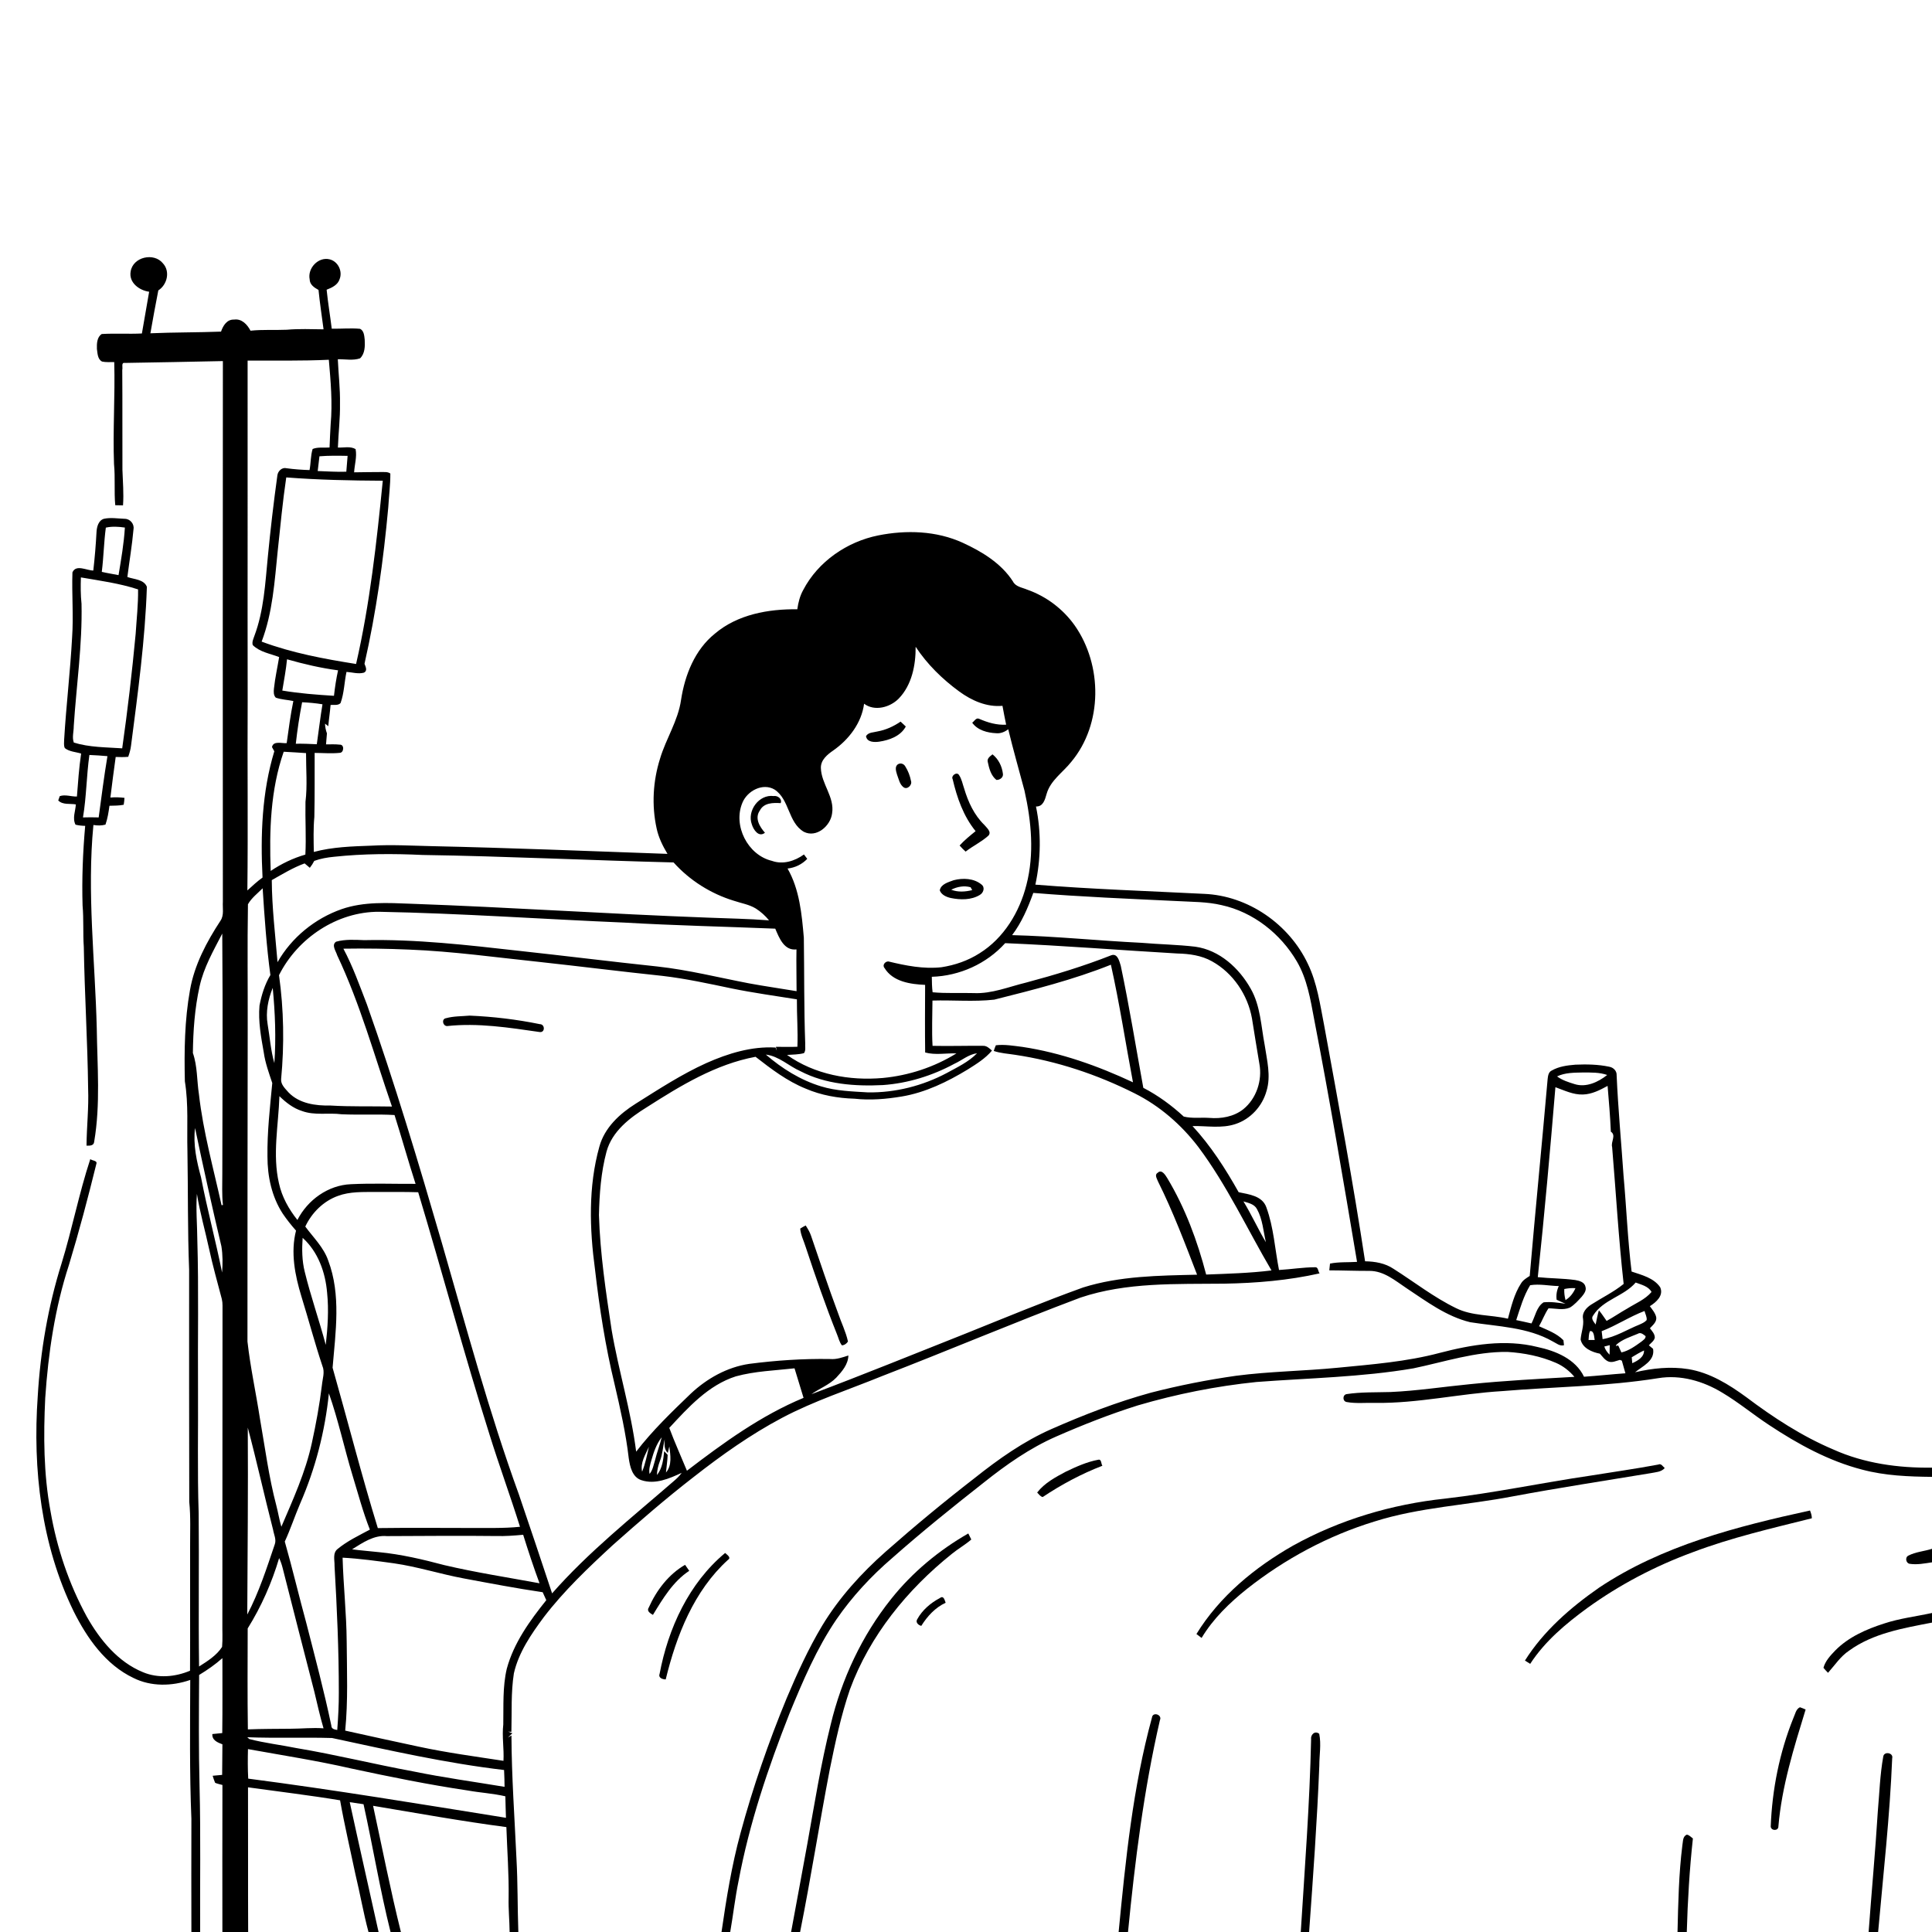 <svg xmlns="http://www.w3.org/2000/svg" viewBox="0 0 1024 1024" version="1.1">
<g id="Parent-Group"><g id="Group-rgba(0,0,0,0)" fill="rgba(0,0,0,0)">
<path fill="rgba(0,0,0,0)" opacity="1.00" d=" M 0.00 0.00 L 1024.00 0.00 L 1024.00 777.88 C 1006.19 778.12 988.11 775.63 971.76 768.29 C 955.13 761.25 939.92 751.33 925.54 740.50 C 916.34 733.78 906.26 727.53 894.84 725.66 C 885.44 724.16 875.83 725.19 866.62 727.33 C 870.66 724.02 877.24 721.28 876.17 714.92 C 875.41 714.29 874.66 713.66 873.93 713.04 C 875.05 711.77 876.72 710.74 877.08 708.98 C 877.08 706.97 875.61 705.49 874.49 704.01 C 875.98 702.37 878.22 700.64 877.83 698.13 C 877.31 695.89 875.76 694.11 874.45 692.30 C 877.79 690.24 881.93 686.64 879.92 682.25 C 876.52 677.30 870.16 675.77 864.78 673.95 C 862.70 657.07 862.04 640.05 860.51 623.12 C 859.30 605.38 857.63 587.68 856.85 569.92 C 856.99 567.58 855.10 565.75 852.91 565.39 C 847.05 564.14 840.98 564.05 835.02 564.30 C 830.74 564.65 826.29 565.21 822.52 567.37 C 820.74 568.14 820.47 570.21 820.28 571.90 C 817.23 606.71 813.78 641.48 810.78 676.28 C 809.08 677.37 807.26 678.44 806.19 680.21 C 802.53 685.86 800.98 692.52 799.23 698.94 C 790.11 696.79 780.25 697.60 771.69 693.32 C 759.93 687.60 749.60 679.47 738.59 672.50 C 734.14 669.50 728.78 668.60 723.52 668.51 C 717.15 626.59 709.41 584.89 701.78 543.18 C 699.64 532.26 698.10 521.02 693.21 510.90 C 683.29 489.84 661.52 474.69 638.12 473.76 C 608.33 472.25 578.51 471.28 548.77 468.88 C 551.69 455.29 551.93 441.09 549.09 427.46 C 552.95 427.61 553.87 423.71 554.73 420.77 C 556.77 413.58 563.40 409.38 567.82 403.77 C 584.53 383.72 584.39 352.53 569.59 331.46 C 563.39 322.74 554.49 316.04 544.40 312.51 C 541.74 311.36 538.29 311.02 536.86 308.15 C 530.64 298.54 520.51 292.39 510.33 287.71 C 496.37 281.30 480.36 280.81 465.49 283.78 C 448.93 287.11 433.61 297.61 425.72 312.71 C 423.97 315.85 423.08 319.38 422.59 322.93 C 407.25 322.74 390.93 325.65 378.91 335.84 C 368.26 344.41 362.99 357.79 360.97 370.97 C 359.40 382.02 352.99 391.50 349.85 402.06 C 346.08 413.96 345.34 426.85 348.02 439.06 C 349.04 443.89 351.25 448.36 353.78 452.57 C 312.21 451.08 270.64 449.40 229.05 448.48 C 218.34 448.24 207.63 447.61 196.93 448.22 C 186.68 448.59 176.28 448.88 166.33 451.55 C 166.23 445.36 166.03 439.16 166.61 432.99 C 166.86 421.68 166.73 410.37 166.77 399.06 C 171.18 399.07 175.61 399.48 180.00 399.03 C 182.33 399.06 182.66 394.54 180.08 394.68 C 177.66 394.41 175.22 394.53 172.80 394.54 C 172.95 392.59 173.12 390.64 173.28 388.71 C 172.69 387.04 172.29 385.31 172.28 383.55 C 172.84 383.99 173.40 384.45 173.99 384.89 C 174.32 381.13 174.91 377.42 175.21 373.67 C 176.95 373.41 179.15 374.09 180.50 372.64 C 182.43 367.34 182.47 361.60 183.65 356.12 C 186.69 356.33 189.87 357.35 192.86 356.53 C 194.93 355.57 193.80 353.40 193.19 351.83 C 199.38 324.59 203.25 296.84 205.78 269.03 C 206.13 263.02 206.92 257.02 206.89 250.99 C 205.48 249.94 203.64 250.25 202.00 250.19 C 197.23 250.26 192.46 250.21 187.69 250.34 C 187.92 246.25 189.27 242.10 188.47 238.03 C 185.63 236.38 182.19 237.36 179.09 237.21 C 179.36 229.46 180.33 221.74 180.20 213.98 C 180.34 206.11 179.40 198.28 179.05 190.42 C 182.95 190.31 187.09 191.23 190.85 189.92 C 193.46 187.43 193.50 183.38 193.30 180.01 C 193.07 177.99 192.93 175.29 190.84 174.28 C 185.85 173.80 180.83 174.33 175.83 174.21 C 174.99 167.32 173.82 160.47 173.12 153.56 C 175.92 152.48 179.05 151.03 180.02 147.91 C 181.67 143.68 179.11 138.49 174.65 137.44 C 168.70 136.00 162.92 142.18 164.13 148.05 C 164.16 150.88 166.62 152.47 168.82 153.68 C 169.51 160.66 170.59 167.60 171.49 174.55 C 164.99 174.47 158.48 174.20 152.00 174.77 C 145.59 175.05 139.16 174.59 132.77 175.28 C 131.07 171.99 128.12 168.79 124.03 169.39 C 120.26 169.22 118.21 172.66 117.15 175.76 C 104.68 176.25 92.19 176.10 79.71 176.65 C 81.03 169.06 82.44 161.48 83.91 153.92 C 88.60 150.92 90.33 143.89 86.37 139.59 C 81.60 133.64 70.44 136.16 69.25 143.89 C 68.18 149.78 73.80 153.91 79.05 154.63 C 77.84 162.02 76.42 169.37 75.21 176.75 C 68.12 177.10 61.02 176.62 53.94 177.03 C 51.38 178.64 51.27 182.18 51.36 184.90 C 51.71 187.23 51.68 190.39 54.10 191.63 C 56.21 192.10 58.40 191.87 60.55 191.91 C 61.05 209.93 59.76 227.94 60.43 245.96 C 61.14 253.21 60.43 260.52 61.08 267.77 C 62.45 267.81 63.82 267.83 65.20 267.85 C 65.66 261.57 65.09 255.28 64.89 249.00 C 64.81 231.33 64.94 213.66 64.80 195.99 C 65.18 194.88 64.12 192.02 66.08 192.36 C 83.44 192.12 100.78 191.71 118.13 191.38 C 118.04 286.91 118.07 382.44 118.12 477.97 C 117.90 481.29 118.86 485.04 116.87 487.98 C 109.51 499.21 103.03 511.39 100.70 524.74 C 97.83 540.68 97.61 556.96 97.98 573.11 C 99.98 585.31 99.01 597.70 99.34 610.01 C 99.71 631.00 99.41 652.02 100.24 672.99 C 100.23 714.00 100.21 755.00 100.31 796.01 C 101.12 803.97 100.72 811.99 100.76 819.99 C 100.69 841.83 100.85 863.67 100.72 885.52 C 92.86 888.82 83.78 889.66 75.79 886.30 C 62.49 880.87 52.98 869.16 46.06 856.97 C 36.54 839.55 30.11 820.45 26.76 800.90 C 23.09 781.17 23.02 760.98 23.97 741.00 C 25.58 717.12 29.10 693.22 36.55 670.41 C 41.92 652.70 46.66 634.80 51.08 616.84 C 51.73 615.06 48.75 615.21 47.86 614.34 C 41.87 632.51 38.25 651.38 32.62 669.67 C 25.46 692.48 21.40 716.20 20.00 740.05 C 17.27 778.72 21.87 818.82 39.01 853.98 C 46.12 868.23 55.94 882.31 70.72 889.35 C 80.07 894.02 91.10 893.78 100.83 890.40 C 100.75 914.93 100.42 939.49 101.44 964.01 C 101.42 984.00 101.36 1004.00 101.44 1024.00 L 0.00 1024.00 L 0.00 0.00 M 51.16 281.91 C 50.80 288.75 50.23 295.59 49.45 302.39 C 45.96 302.41 40.29 298.94 38.39 303.38 C 38.00 314.89 39.02 326.43 38.21 337.93 C 37.23 355.98 35.08 373.96 34.00 392.01 C 34.01 393.50 33.68 395.12 34.37 396.52 C 36.81 398.45 40.12 398.51 43.00 399.40 C 41.88 406.95 41.36 414.57 40.77 422.18 C 37.74 422.27 34.58 420.96 31.66 421.98 C 31.47 422.56 31.07 423.70 30.87 424.27 C 33.31 426.72 37.10 425.81 40.21 426.35 C 39.99 429.93 38.27 433.64 40.02 437.10 C 41.70 437.50 43.42 437.70 45.15 437.72 C 43.91 451.77 43.34 465.89 43.77 479.99 C 44.42 487.29 43.91 494.63 44.42 501.94 C 44.84 526.96 46.41 551.95 46.71 576.96 C 47.10 587.07 45.95 597.14 45.85 607.23 C 47.60 607.26 49.78 607.32 49.93 605.05 C 53.30 585.22 51.56 565.06 51.29 545.07 C 50.40 509.15 46.04 473.17 49.51 437.26 C 51.64 437.61 53.80 437.64 55.90 437.07 C 57.03 433.84 57.56 430.45 58.01 427.07 C 60.53 427.00 63.08 427.05 65.56 426.54 C 65.77 425.33 65.91 424.11 65.98 422.88 C 63.50 422.57 61.00 422.50 58.51 422.71 C 59.43 415.54 60.28 408.36 61.32 401.20 C 63.53 401.31 65.75 401.31 67.96 401.13 C 68.65 399.18 69.22 397.19 69.46 395.13 C 73.07 367.19 76.92 339.21 77.85 311.02 C 76.25 307.01 71.01 307.10 67.51 305.82 C 68.58 297.36 70.02 288.94 70.77 280.44 C 71.24 277.65 68.89 274.94 66.07 274.98 C 62.40 274.85 58.63 274.17 55.01 274.99 C 52.14 275.90 51.33 279.25 51.16 281.91 Z" />
<path fill="rgba(0,0,0,0)" opacity="1.00" d=" M 131.24 191.11 C 145.59 191.06 159.95 191.35 174.29 190.68 C 175.27 202.06 176.29 213.52 175.25 224.94 C 175.02 229.02 174.81 233.10 174.67 237.18 C 171.70 237.43 168.52 236.82 165.70 237.97 C 164.59 241.59 164.79 245.45 164.06 249.15 C 159.98 249.02 155.92 248.74 151.88 248.18 C 149.50 247.54 147.31 249.67 147.02 251.93 C 145.04 266.24 143.36 280.59 141.97 294.97 C 140.58 309.13 139.88 323.64 134.81 337.09 C 134.31 338.63 133.45 340.24 133.96 341.90 C 137.72 345.64 143.20 346.41 147.95 348.26 C 147.04 353.82 145.79 359.32 145.20 364.93 C 145.03 366.58 144.92 368.48 146.17 369.77 C 149.16 370.83 152.39 370.90 155.48 371.56 C 153.95 378.94 153.00 386.42 151.95 393.87 C 149.46 394.13 144.87 392.45 144.16 395.97 C 144.47 396.53 145.08 397.64 145.39 398.20 C 138.82 419.84 138.01 442.69 139.15 465.12 C 136.28 467.17 133.72 469.59 131.11 471.95 C 131.50 438.63 131.07 405.30 131.27 371.98 C 131.17 311.69 131.31 251.40 131.24 191.11 Z" />
<path fill="rgba(0,0,0,0)" opacity="1.00" d=" M 169.31 241.85 C 174.27 241.44 179.26 241.53 184.24 241.62 C 184.03 244.42 183.82 247.22 183.55 250.02 C 178.49 250.21 173.44 249.81 168.39 249.66 C 168.69 247.05 169.00 244.45 169.31 241.85 Z" />
<path fill="rgba(0,0,0,0)" opacity="1.00" d=" M 147.20 291.96 C 148.60 278.97 149.80 265.96 151.72 253.04 C 168.74 254.36 185.81 254.71 202.88 254.80 C 199.63 287.35 196.07 320.00 188.73 351.93 C 171.79 349.23 154.79 346.10 138.67 340.07 C 144.53 324.70 145.54 308.15 147.20 291.96 Z" />
<path fill="rgba(0,0,0,0)" opacity="1.00" d=" M 56.10 279.65 C 59.42 278.91 62.85 279.13 66.19 279.62 C 65.68 288.09 64.21 296.47 62.83 304.83 C 59.87 304.24 56.89 303.79 53.95 303.10 C 54.93 295.30 55.05 287.43 56.10 279.65 Z" />
<path fill="rgba(0,0,0,0)" opacity="1.00" d=" M 42.88 306.04 C 53.05 307.80 63.34 309.16 73.18 312.40 C 73.30 320.28 72.39 328.12 71.90 335.97 C 70.00 356.24 67.65 376.47 64.77 396.63 C 56.20 396.05 47.42 396.14 39.14 393.59 C 38.09 390.92 39.12 387.71 39.09 384.85 C 40.50 363.25 43.69 341.72 43.21 320.02 C 42.71 315.37 42.72 310.70 42.88 306.04 Z" />
<path fill="rgba(0,0,0,0)" opacity="1.00" d=" M 485.31 342.81 C 491.43 352.09 499.49 359.98 508.44 366.52 C 515.03 371.33 523.00 374.88 531.33 374.10 C 531.92 377.44 532.60 380.77 533.28 384.10 C 528.29 384.38 523.53 382.98 519.02 381.01 C 517.36 380.16 516.41 382.30 515.29 383.04 C 518.11 387.05 523.36 388.42 528.02 388.62 C 530.35 388.85 532.55 387.92 534.39 386.53 C 537.02 397.42 540.11 408.19 542.99 419.01 C 546.66 435.35 548.28 452.58 544.03 468.97 C 540.37 483.44 532.06 497.22 519.21 505.24 C 513.13 509.14 506.14 511.56 499.02 512.65 C 489.54 513.71 480.05 511.81 470.87 509.59 C 469.14 509.50 467.48 511.59 468.81 513.06 C 473.23 520.35 482.55 521.67 490.33 522.00 C 490.28 533.95 490.20 545.89 490.35 557.84 C 495.75 559.31 501.41 558.14 506.92 558.32 C 495.18 565.61 481.65 570.06 467.89 571.35 C 450.29 572.91 431.74 569.54 417.15 559.14 C 420.14 558.91 423.20 558.98 426.12 558.19 C 427.23 556.72 426.62 554.66 426.78 552.96 C 426.10 534.32 426.32 515.67 426.05 497.03 C 424.97 484.54 423.78 471.43 417.42 460.34 C 421.37 459.93 425.13 458.09 427.86 455.21 C 427.42 454.63 426.54 453.47 426.11 452.89 C 421.27 456.39 414.96 458.38 409.13 456.27 C 396.29 453.22 388.36 437.54 393.51 425.42 C 396.08 419.18 404.26 414.79 410.51 418.46 C 418.56 423.75 417.61 435.92 426.05 440.87 C 432.72 444.27 440.23 437.75 441.03 431.09 C 442.44 422.40 435.24 415.43 435.08 406.96 C 435.01 402.75 438.53 399.91 441.68 397.74 C 449.92 391.96 456.67 383.18 457.98 372.99 C 463.55 377.17 471.72 374.95 476.31 370.30 C 483.31 363.11 485.37 352.52 485.31 342.81 M 465.17 387.66 C 463.06 388.26 460.27 388.02 459.00 390.17 C 459.51 393.49 463.43 393.45 466.00 393.10 C 471.40 392.29 477.36 390.16 480.09 385.06 C 479.18 384.18 478.25 383.31 477.32 382.47 C 473.66 384.97 469.56 386.88 465.17 387.66 M 523.54 403.85 C 524.24 407.27 525.23 411.10 528.11 413.37 C 529.91 413.48 531.92 412.03 531.56 410.07 C 531.07 406.12 529.20 402.30 526.04 399.82 C 524.82 400.83 523.02 401.97 523.54 403.85 M 476.03 405.02 C 474.02 406.24 474.95 408.85 475.48 410.65 C 476.37 412.92 476.82 415.75 478.91 417.27 C 480.87 418.71 483.58 416.06 482.86 413.97 C 482.33 411.24 481.32 408.58 479.84 406.24 C 479.08 404.86 477.45 404.24 476.03 405.02 M 504.93 412.97 C 507.22 422.77 510.63 432.63 517.09 440.52 C 514.15 442.92 511.17 445.30 508.61 448.13 C 509.60 449.27 510.66 450.35 511.79 451.37 C 515.70 448.33 520.28 446.19 523.94 442.85 C 525.67 440.81 522.92 438.73 521.73 437.23 C 516.35 432.03 513.14 425.06 511.04 417.99 C 510.18 415.54 509.75 412.88 508.26 410.72 C 507.10 408.87 503.91 411.19 504.93 412.97 M 398.50 436.98 C 399.36 439.84 402.16 444.00 405.44 441.37 C 402.63 438.20 399.86 433.64 402.75 429.57 C 404.87 425.44 409.76 425.43 413.78 425.68 C 414.70 423.41 412.12 421.56 410.04 421.92 C 402.22 420.91 395.82 429.79 398.50 436.98 M 505.47 466.53 C 502.71 467.57 498.68 468.55 498.10 471.92 C 498.99 474.31 501.60 475.43 503.92 475.96 C 509.01 476.99 514.76 477.12 519.33 474.33 C 521.27 473.23 522.22 470.33 520.21 468.81 C 516.18 465.47 510.33 465.27 505.47 466.53 Z" />
<path fill="rgba(0,0,0,0)" opacity="1.00" d=" M 152.13 349.44 C 161.01 351.97 170.02 354.08 179.18 355.29 C 178.20 359.74 177.52 364.25 177.01 368.79 C 167.85 368.22 158.69 367.54 149.63 366.01 C 150.53 360.50 151.59 355.00 152.13 349.44 Z" />
<path fill="rgba(0,0,0,0)" opacity="1.00" d=" M 160.13 372.20 C 163.75 372.38 167.35 372.69 170.92 373.29 C 169.74 380.32 168.94 387.40 167.91 394.46 C 164.20 394.28 160.49 394.13 156.78 394.19 C 157.60 386.82 158.71 379.48 160.13 372.20 Z" />
<path fill="rgba(0,0,0,0)" opacity="1.00" d=" M 150.37 398.44 C 154.32 398.62 158.26 398.91 162.21 399.16 C 162.18 407.78 162.96 416.42 161.91 425.01 C 161.72 434.32 162.34 443.64 161.85 452.95 C 155.33 454.83 149.10 457.82 143.48 461.62 C 142.69 440.40 143.32 418.69 150.37 398.44 Z" />
<path fill="rgba(0,0,0,0)" opacity="1.00" d=" M 47.38 400.15 C 50.57 400.28 53.77 400.49 56.95 400.78 C 55.13 411.56 53.78 422.42 52.30 433.25 C 49.53 433.17 46.76 433.16 43.98 433.25 C 45.83 422.29 45.83 411.14 47.38 400.15 Z" />
<path fill="rgba(0,0,0,0)" opacity="1.00" d=" M 177.02 454.11 C 192.62 452.44 208.36 452.41 224.02 453.15 C 268.36 453.82 312.67 456.01 357.01 457.11 C 365.54 466.63 376.76 473.69 388.97 477.42 C 392.87 478.74 397.06 479.37 400.62 481.55 C 403.26 483.25 405.63 485.36 407.60 487.81 C 396.75 486.95 385.86 486.81 374.99 486.36 C 322.62 484.42 270.32 480.88 217.95 479.01 C 205.65 478.54 192.94 477.77 181.11 481.85 C 166.93 486.81 154.54 496.88 147.10 509.97 C 145.89 495.49 144.13 481.03 144.05 466.48 C 149.72 463.28 155.31 459.87 161.45 457.62 C 162.37 458.40 163.29 459.17 164.21 459.95 C 165.12 458.82 165.90 457.58 166.56 456.29 C 169.92 455.06 173.47 454.45 177.02 454.11 Z" />
<path fill="rgba(0,0,0,0)" opacity="1.00" d=" M 504.16 471.57 C 507.29 469.97 511.00 469.28 514.44 470.26 C 514.65 470.64 515.08 471.40 515.29 471.78 C 511.64 472.68 507.72 472.97 504.16 471.57 Z" />
<path fill="rgba(0,0,0,0)" opacity="1.00" d=" M 131.42 479.28 C 133.31 475.93 136.52 473.51 139.21 470.81 C 140.20 486.17 141.25 501.53 143.31 516.79 C 140.36 521.73 138.61 527.34 137.54 532.97 C 136.80 541.34 138.36 549.66 139.81 557.87 C 140.59 563.45 142.55 568.74 144.31 574.04 C 143.09 586.99 141.58 599.97 141.76 613.00 C 141.74 623.50 144.04 634.27 149.80 643.17 C 151.95 646.36 154.35 649.37 156.90 652.25 C 153.94 663.81 156.33 675.94 159.75 687.14 C 163.55 699.38 166.81 711.79 170.87 723.95 C 172.29 727.24 170.95 730.72 170.63 734.09 C 169.39 744.43 167.50 754.69 165.27 764.88 C 161.92 780.32 155.31 794.75 149.13 809.21 C 148.02 805.51 147.44 801.69 146.46 797.96 C 142.46 782.82 140.48 767.26 137.77 751.86 C 135.67 738.23 132.69 724.72 131.16 711.01 C 131.21 655.67 131.15 600.31 131.29 544.97 C 131.36 523.07 131.05 501.16 131.42 479.28 Z" />
<path fill="rgba(0,0,0,0)" opacity="1.00" d=" M 536.44 495.64 C 541.52 488.93 544.83 481.12 547.67 473.26 C 573.06 475.35 598.53 476.36 623.98 477.59 C 631.83 478.05 639.79 477.90 647.49 479.74 C 664.25 483.39 678.76 494.90 687.36 509.58 C 692.78 518.84 694.55 529.59 696.49 540.00 C 704.77 582.81 712.04 625.82 719.26 668.82 C 714.49 669.13 709.63 668.77 704.93 669.73 C 704.84 670.63 704.65 672.42 704.55 673.31 C 711.68 673.33 718.80 673.63 725.93 673.60 C 733.48 673.60 739.44 678.73 745.38 682.70 C 756.03 689.75 766.62 697.76 779.24 700.80 C 793.97 703.12 809.69 703.39 822.97 710.98 C 824.85 711.87 826.68 713.64 828.95 713.00 C 828.87 712.35 828.73 711.03 828.66 710.37 C 825.15 706.73 820.21 705.00 815.72 702.93 C 817.50 699.82 818.71 696.40 820.74 693.44 C 824.48 693.45 828.45 694.59 832.04 693.06 C 834.50 691.60 836.42 689.39 838.34 687.30 C 839.51 685.86 840.99 683.98 840.32 682.01 C 839.84 679.51 837.05 678.82 834.91 678.44 C 828.33 677.54 821.66 677.61 815.06 676.92 C 818.63 643.40 821.60 609.83 824.40 576.24 C 829.13 577.93 833.85 580.30 839.00 580.11 C 843.71 579.99 848.01 577.75 852.06 575.55 C 852.73 583.62 853.44 591.70 853.78 599.80 C 856.77 601.78 853.66 605.16 854.46 607.94 C 856.50 632.13 857.87 656.39 860.57 680.51 C 855.28 684.80 849.12 687.77 843.41 691.43 C 840.81 693.05 838.37 695.76 839.05 699.06 C 839.56 702.79 838.04 706.31 837.76 709.97 C 838.76 714.58 843.78 716.66 847.97 717.48 C 849.32 718.94 850.48 720.75 852.38 721.58 C 854.43 722.45 856.56 721.29 858.55 720.77 C 858.82 720.87 859.35 721.08 859.61 721.18 C 860.22 723.41 860.88 725.63 861.50 727.87 C 854.18 728.40 846.88 729.19 839.56 729.70 C 835.07 720.29 824.51 715.97 814.89 713.93 C 797.74 709.65 779.90 712.68 763.10 717.06 C 745.43 721.76 727.14 723.16 709.00 724.93 C 691.07 726.69 672.99 726.85 655.11 729.19 C 639.92 731.34 624.84 734.33 609.98 738.15 C 591.94 743.11 574.45 749.88 557.34 757.41 C 542.48 763.94 529.17 773.39 516.52 783.45 C 500.43 795.90 484.75 808.88 469.49 822.35 C 456.50 833.83 444.70 846.83 435.72 861.72 C 428.42 873.93 422.52 886.90 416.99 899.99 C 407.36 923.32 399.07 947.24 392.48 971.61 C 387.80 988.79 384.97 1006.40 382.42 1024.00 L 274.73 1024.00 C 274.26 1011.01 274.46 998.00 273.73 985.02 C 272.74 963.30 271.17 941.60 271.08 919.85 C 270.62 920.13 269.68 920.69 269.22 920.96 C 269.80 920.39 270.98 919.24 271.56 918.66 C 271.00 918.45 269.88 918.02 269.32 917.80 C 269.75 917.83 270.62 917.89 271.05 917.91 C 271.33 907.57 270.76 897.14 272.37 886.90 C 274.90 875.79 281.52 866.18 288.20 857.16 C 298.96 843.08 311.88 830.85 324.86 818.87 C 338.84 806.46 352.97 794.19 367.75 782.76 C 382.50 771.21 397.86 760.32 414.43 751.53 C 431.42 742.53 449.75 736.60 467.50 729.36 C 502.67 715.78 537.37 701.02 572.66 687.76 C 597.15 679.52 623.41 680.66 648.88 680.37 C 665.83 680.08 682.86 678.65 699.41 674.92 C 698.58 673.94 698.74 671.48 697.04 671.66 C 690.64 671.70 684.28 672.74 677.90 673.12 C 675.72 662.05 675.10 650.54 671.19 639.90 C 669.02 633.76 661.96 633.05 656.51 631.89 C 649.53 619.46 641.76 607.32 632.05 596.83 C 639.63 596.69 647.48 598.23 654.84 595.76 C 662.81 593.14 669.06 586.30 671.28 578.25 C 673.75 570.22 671.48 561.86 670.30 553.82 C 668.38 543.81 668.09 533.15 662.93 524.08 C 656.78 513.10 646.34 503.54 633.50 501.77 C 624.05 500.66 614.52 500.53 605.05 499.71 C 582.17 498.59 559.35 496.22 536.44 495.64 M 384.33 823.11 C 365.15 839.08 354.14 863.03 349.60 887.20 C 348.81 889.34 351.18 890.09 352.84 890.13 C 358.51 866.84 367.78 843.16 385.90 826.70 C 387.76 825.52 385.22 823.96 384.33 823.11 M 343.87 852.01 C 342.58 853.88 344.65 855.13 346.07 855.92 C 351.30 847.32 356.74 838.21 365.31 832.56 C 364.59 831.48 363.84 830.42 363.10 829.39 C 354.39 834.39 347.91 842.94 343.87 852.01 Z" />
<path fill="rgba(0,0,0,0)" opacity="1.00" d=" M 147.88 516.86 C 157.77 497.15 178.73 483.13 200.99 483.26 C 244.39 484.09 287.69 487.17 331.05 489.00 C 357.65 490.54 384.28 491.12 410.90 492.21 C 412.98 497.08 415.58 503.99 422.15 503.21 C 421.99 510.59 422.22 517.96 422.20 525.34 C 413.77 523.91 405.31 522.75 396.91 521.18 C 380.79 518.10 364.83 514.06 348.49 512.27 C 323.97 509.68 299.50 506.61 274.99 503.95 C 247.79 500.89 220.48 497.71 193.06 498.30 C 188.10 498.11 182.97 497.77 178.14 499.11 C 175.52 500.88 178.07 504.10 178.71 506.31 C 190.89 532.08 198.45 559.63 207.75 586.49 C 196.86 586.26 185.97 586.62 175.11 585.95 C 167.30 586.12 158.68 584.94 152.98 579.06 C 151.23 577.04 148.76 574.88 149.00 571.96 C 150.74 553.64 150.43 535.09 147.88 516.86 Z" />
<path fill="rgba(0,0,0,0)" opacity="1.00" d=" M 117.80 494.82 C 118.15 537.22 117.90 579.64 117.83 622.04 C 117.86 627.58 117.53 633.15 118.17 638.67 L 117.43 638.78 C 113.12 619.25 107.70 599.91 105.44 579.98 C 104.31 572.69 104.69 565.14 102.23 558.11 C 102.37 546.32 103.21 534.40 105.78 522.85 C 107.96 512.81 113.14 503.86 117.80 494.82 Z" />
<path fill="rgba(0,0,0,0)" opacity="1.00" d=" M 493.88 517.72 C 508.57 517.28 522.91 510.83 532.76 499.89 C 563.19 501.15 593.56 503.62 623.97 505.37 C 630.30 505.51 636.80 506.37 642.41 509.54 C 653.57 515.73 661.36 527.32 663.58 539.83 C 664.83 547.85 666.18 555.85 667.50 563.86 C 669.12 572.61 665.94 582.27 658.96 587.92 C 653.94 591.90 647.23 593.05 640.97 592.51 C 636.46 592.20 631.82 592.91 627.41 591.80 C 620.94 585.85 613.80 580.60 605.98 576.57 C 602.05 555.00 598.55 533.34 594.03 511.88 C 593.29 509.57 592.39 505.16 589.05 506.29 C 574.33 512.10 559.16 516.70 543.88 520.78 C 534.71 522.99 525.68 526.81 516.08 526.36 C 508.82 526.15 501.53 526.61 494.30 525.92 C 493.93 523.20 493.93 520.45 493.88 517.72 Z" />
<path fill="rgba(0,0,0,0)" opacity="1.00" d=" M 182.00 502.82 C 193.65 502.63 205.31 502.80 216.96 503.31 C 240.08 504.22 263.02 507.46 286.02 509.86 C 307.72 512.22 329.38 514.96 351.10 517.24 C 363.49 518.68 375.68 521.36 387.88 523.91 C 399.30 526.24 410.86 527.83 422.37 529.67 C 422.30 538.05 422.98 546.42 422.64 554.81 C 418.84 554.97 415.04 554.82 411.24 554.84 C 411.37 555.37 411.63 556.42 411.76 556.95 C 411.58 556.52 411.22 555.65 411.04 555.21 C 398.33 554.50 385.88 558.34 374.38 563.45 C 361.24 569.39 349.14 577.31 336.96 584.96 C 328.40 590.33 320.41 597.70 317.67 607.77 C 311.75 628.94 312.46 651.33 315.38 672.93 C 317.73 693.28 320.86 713.56 325.70 733.48 C 328.73 746.52 331.72 759.59 333.25 772.90 C 333.89 777.33 335.11 782.96 339.97 784.53 C 347.30 786.97 354.72 783.66 361.30 780.64 C 360.12 782.37 358.57 783.78 356.98 785.14 C 334.95 804.27 311.95 822.52 292.62 844.52 C 286.83 826.99 280.95 809.49 275.00 792.02 C 259.15 748.37 247.12 703.48 234.24 658.91 C 221.89 616.44 209.22 574.04 194.46 532.34 C 190.60 522.38 187.04 512.24 182.00 502.82 M 236.43 539.66 C 233.92 540.01 234.59 543.75 236.93 543.84 C 253.36 542.05 269.82 544.67 286.06 547.00 C 289.02 547.37 288.89 542.83 286.12 542.82 C 273.87 540.32 261.42 538.83 248.93 538.30 C 244.76 538.68 240.48 538.54 236.43 539.66 Z" />
<path fill="rgba(0,0,0,0)" opacity="1.00" d=" M 526.99 529.83 C 547.84 524.58 568.80 519.32 588.80 511.32 C 593.41 531.95 596.57 552.87 600.50 573.64 C 581.90 564.95 562.34 557.96 541.97 554.89 C 537.28 554.31 532.55 553.46 527.83 554.01 C 527.40 554.99 527.02 556.00 526.71 557.03 C 530.36 558.28 534.24 558.47 538.02 559.07 C 560.09 562.36 581.51 569.50 601.43 579.52 C 614.68 586.16 626.11 596.12 635.09 607.86 C 650.37 628.24 661.06 651.50 673.92 673.36 C 662.43 674.78 650.84 675.09 639.29 675.54 C 634.66 657.73 628.17 640.21 618.66 624.40 C 617.65 622.77 615.66 619.50 613.57 621.64 C 611.79 622.65 613.24 624.74 613.73 626.12 C 621.72 642.15 628.05 658.92 634.48 675.62 C 614.25 676.09 593.54 676.27 574.06 682.39 C 553.11 689.94 532.54 698.49 511.87 706.79 C 484.64 717.58 457.48 728.65 430.07 738.95 C 434.34 735.90 439.49 734.04 443.20 730.22 C 446.28 726.93 449.53 723.21 449.66 718.44 C 446.53 719.44 443.38 720.61 440.03 720.31 C 425.67 720.06 411.33 721.04 397.09 722.88 C 385.37 724.61 374.62 730.66 366.06 738.72 C 355.94 748.45 345.76 758.25 337.18 769.40 C 334.42 747.60 327.86 726.54 324.18 704.92 C 321.12 684.73 318.07 664.46 317.46 644.03 C 317.70 632.74 318.54 621.32 321.47 610.38 C 324.43 599.59 333.79 592.43 342.87 586.82 C 360.72 575.42 379.33 564.06 400.45 560.12 C 408.73 566.57 417.24 573.06 427.06 577.01 C 435.22 580.53 444.12 582.08 452.97 582.34 C 461.27 583.26 469.67 582.54 477.89 581.18 C 490.48 579.08 502.12 573.40 512.94 566.83 C 517.52 563.94 522.24 561.04 525.76 556.84 C 524.39 555.60 522.92 554.18 520.93 554.31 C 512.05 554.22 503.16 554.52 494.27 554.32 C 493.81 546.33 494.19 538.32 494.22 530.32 C 505.13 529.99 516.13 531.04 526.99 529.83 M 424.13 651.19 C 424.39 654.60 426.05 657.69 427.03 660.92 C 432.19 676.51 437.56 692.05 443.66 707.30 C 444.47 709.22 444.88 711.38 446.22 713.05 C 447.54 713.03 448.74 712.10 449.44 711.04 C 448.31 705.78 445.84 700.94 444.14 695.86 C 439.08 682.32 434.55 668.59 429.85 654.92 C 429.20 652.97 428.12 651.23 427.03 649.52 C 426.03 650.02 425.06 650.58 424.13 651.19 Z" />
<path fill="rgba(0,0,0,0)" opacity="1.00" d=" M 144.55 523.60 C 145.83 536.85 146.35 550.18 145.42 563.47 C 143.48 556.77 143.03 549.74 141.85 542.89 C 140.73 536.34 142.11 529.68 144.55 523.60 Z" />
<path fill="rgba(0,0,0,0)" opacity="1.00" d=" M 505.78 563.86 C 509.83 562.02 513.32 558.85 517.86 558.25 C 513.33 562.89 507.36 565.68 501.75 568.75 C 488.98 575.53 474.54 579.19 460.07 578.99 C 451.72 578.47 443.22 578.27 435.17 575.79 C 424.30 572.50 414.46 566.33 405.91 558.95 C 412.89 559.78 418.08 565.06 424.32 567.79 C 437.70 574.73 453.13 575.84 467.93 575.11 C 481.18 574.18 494.11 570.16 505.78 563.86 Z" />
<path fill="rgba(0,0,0,0)" opacity="1.00" d=" M 825.27 570.52 C 829.55 568.46 834.39 568.55 839.03 568.44 C 843.31 568.46 847.73 568.31 851.84 569.76 C 847.11 573.53 840.70 576.53 834.60 574.61 C 831.35 573.61 828.04 572.56 825.27 570.52 Z" />
<path fill="rgba(0,0,0,0)" opacity="1.00" d=" M 148.10 581.00 C 151.54 584.33 155.41 587.41 160.05 588.85 C 166.78 591.34 174.04 589.68 181.00 590.58 C 190.36 591.02 199.76 590.43 209.11 590.99 C 212.94 603.06 216.35 615.37 220.26 627.47 C 208.84 627.54 197.40 627.09 185.99 627.65 C 173.92 628.15 163.04 635.98 157.63 646.61 C 153.07 640.89 149.40 634.35 147.85 627.15 C 144.33 611.94 147.60 596.34 148.10 581.00 Z" />
<path fill="rgba(0,0,0,0)" opacity="1.00" d=" M 103.38 597.86 C 107.77 618.80 112.42 639.71 117.34 660.54 C 118.10 665.13 118.06 669.84 117.71 674.47 C 114.32 657.57 109.81 640.91 106.54 623.97 C 104.23 615.47 102.29 606.72 103.38 597.86 Z" />
<path fill="rgba(0,0,0,0)" opacity="1.00" d=" M 179.08 633.87 C 185.46 631.48 192.39 631.81 199.09 631.78 C 206.61 631.84 214.13 631.65 221.65 631.91 C 234.51 674.65 246.01 717.80 259.46 760.37 C 264.56 776.75 270.47 792.87 275.61 809.23 C 266.74 810.13 257.83 809.79 248.94 809.86 C 232.71 809.83 216.48 809.71 200.25 809.92 C 191.58 781.78 184.33 753.22 176.28 724.91 C 177.85 706.05 180.84 686.27 173.95 668.07 C 171.52 661.08 166.05 655.87 161.81 650.10 C 165.24 642.78 171.42 636.63 179.08 633.87 Z" />
<path fill="rgba(0,0,0,0)" opacity="1.00" d=" M 104.37 632.78 C 105.95 642.61 108.72 652.19 110.82 661.91 C 112.77 670.87 115.24 679.70 117.58 688.56 C 117.83 689.67 117.95 690.80 117.94 691.96 C 117.85 747.95 117.94 803.93 117.86 859.92 C 117.78 864.24 118.09 868.58 117.71 872.90 C 114.78 877.44 109.99 880.43 105.51 883.28 C 105.13 856.21 105.57 829.13 105.30 802.06 C 104.58 780.05 105.09 758.02 104.95 736.01 C 104.76 709.66 105.36 683.30 104.58 656.96 C 104.52 648.90 103.76 640.83 104.37 632.78 Z" />
<path fill="rgba(0,0,0,0)" opacity="1.00" d=" M 659.05 636.77 C 661.66 637.56 664.83 638.18 666.22 640.84 C 669.21 646.21 669.59 652.51 670.94 658.40 C 666.74 651.33 663.34 643.80 659.05 636.77 Z" />
<path fill="rgba(0,0,0,0)" opacity="1.00" d=" M 161.52 674.08 C 160.04 668.21 159.99 662.08 160.40 656.08 C 168.62 663.48 172.49 674.44 173.38 685.23 C 174.32 694.40 173.68 703.66 172.66 712.80 C 169.20 699.82 164.71 687.13 161.52 674.08 Z" />
<path fill="rgba(0,0,0,0)" opacity="1.00" d=" M 844.41 697.23 C 849.69 688.75 860.67 687.11 866.94 679.77 C 869.94 680.92 873.67 681.72 875.35 684.77 C 871.93 688.81 866.89 690.79 862.52 693.54 C 858.79 695.62 855.28 698.08 851.54 700.12 C 850.18 698.22 848.94 696.24 847.44 694.47 C 846.72 696.94 846.26 699.49 845.73 702.02 C 844.80 700.65 843.04 698.91 844.41 697.23 Z" />
<path fill="rgba(0,0,0,0)" opacity="1.00" d=" M 803.63 699.67 C 805.71 693.38 807.53 686.88 811.01 681.19 C 816.05 680.36 821.13 681.55 826.20 681.64 C 825.12 683.92 824.71 686.39 825.06 688.90 C 826.64 689.57 828.16 690.37 829.77 691.03 C 825.92 690.46 822.01 689.86 818.13 690.26 C 814.38 692.66 813.71 697.72 811.71 701.45 C 809.01 700.86 806.33 700.21 803.63 699.67 Z" />
<path fill="rgba(0,0,0,0)" opacity="1.00" d=" M 829.10 683.21 C 831.04 682.80 833.03 682.62 835.02 682.76 C 833.91 685.34 832.18 687.59 829.76 689.08 C 829.25 687.15 829.00 685.18 829.10 683.21 Z" />
<path fill="rgba(0,0,0,0)" opacity="1.00" d=" M 848.92 705.56 C 856.74 702.56 863.79 697.81 871.64 694.85 C 872.02 696.43 872.98 698.00 872.76 699.68 C 871.74 700.86 870.27 701.46 868.89 702.08 C 862.41 704.69 856.40 708.59 849.41 709.78 C 849.21 708.37 849.05 706.96 848.92 705.56 Z" />
<path fill="rgba(0,0,0,0)" opacity="1.00" d=" M 842.69 705.54 C 844.95 705.08 844.89 708.70 845.22 710.21 C 844.12 710.22 843.04 710.23 841.96 710.22 C 842.11 708.64 842.07 707.01 842.69 705.54 Z" />
<path fill="rgba(0,0,0,0)" opacity="1.00" d=" M 856.75 712.67 C 859.95 709.84 864.16 708.57 868.04 706.94 C 869.62 705.92 870.96 707.28 872.20 708.18 C 872.25 709.62 870.90 710.28 869.96 711.11 C 866.70 713.45 863.38 715.91 859.38 716.82 C 858.79 715.62 858.29 714.38 857.72 713.20 C 856.70 713.07 856.13 713.63 856.00 714.88 C 856.19 714.33 856.57 713.23 856.75 712.67 Z" />
<path fill="rgba(0,0,0,0)" opacity="1.00" d=" M 850.32 713.69 C 851.04 713.51 852.48 713.15 853.20 712.96 C 853.18 714.64 853.15 716.31 853.11 718.00 C 851.86 716.78 850.82 715.37 850.32 713.69 Z" />
<path fill="rgba(0,0,0,0)" opacity="1.00" d=" M 864.85 719.39 C 866.97 718.09 869.11 716.84 871.36 715.77 C 871.49 719.31 867.94 721.26 865.14 722.52 C 865.07 721.73 864.92 720.17 864.85 719.39 Z" />
<path fill="rgba(0,0,0,0)" opacity="1.00" d=" M 749.15 725.25 C 765.63 721.81 781.93 716.34 798.95 716.54 C 807.75 717.08 816.55 718.81 824.65 722.33 C 828.47 723.97 831.79 726.59 834.47 729.75 C 815.98 730.83 797.48 731.75 779.06 733.65 C 765.03 735.01 751.08 737.18 736.99 737.80 C 729.25 738.03 721.45 737.74 713.78 738.90 C 711.50 739.24 711.47 742.80 713.86 743.12 C 718.85 744.01 723.99 743.40 729.05 743.57 C 751.54 743.85 773.60 738.67 795.99 737.33 C 823.62 735.01 851.47 734.86 878.90 730.46 C 890.69 728.51 902.73 732.01 912.80 738.12 C 921.48 743.28 929.26 749.78 937.70 755.32 C 952.95 765.41 969.27 774.38 987.09 778.96 C 999.11 782.16 1011.63 782.64 1024.00 782.77 L 1024.00 820.90 C 1019.86 822.23 1015.37 822.50 1011.48 824.51 C 1009.59 825.42 1010.17 828.49 1012.12 828.84 C 1016.06 829.47 1020.08 828.65 1024.00 828.07 L 1024.00 854.91 C 1015.52 856.77 1006.84 857.77 998.57 860.51 C 989.18 863.52 979.80 867.63 972.76 874.75 C 970.19 877.43 967.47 880.29 966.47 883.97 C 967.22 884.88 968.03 885.76 968.89 886.62 C 972.48 882.60 975.47 877.95 980.03 874.90 C 992.84 865.59 1008.83 862.97 1024.00 860.01 L 1024.00 1024.00 L 995.45 1024.00 C 998.18 993.34 1001.65 962.71 1002.90 931.94 C 1003.67 928.97 998.61 928.08 998.17 931.00 C 996.44 940.57 996.14 950.31 995.29 959.98 C 993.97 981.34 991.97 1002.66 990.41 1024.00 L 894.03 1024.00 C 894.50 1007.45 895.48 990.88 897.27 974.43 C 896.24 973.69 895.36 972.60 894.07 972.41 C 891.76 973.32 892.09 976.04 891.69 978.05 C 889.78 993.28 889.49 1008.66 889.12 1023.99 L 889.98 1024.00 L 693.86 1024.00 C 695.97 994.66 698.10 965.31 699.26 935.91 C 699.26 930.27 700.35 924.52 699.22 918.95 C 696.91 917.08 694.54 919.46 694.91 921.94 C 694.18 956.01 691.55 990.00 689.43 1024.00 L 597.87 1024.00 C 601.56 986.33 606.25 948.65 614.78 911.73 C 616.15 908.80 610.94 907.09 610.56 910.36 C 600.42 947.43 596.59 985.85 592.90 1024.00 L 424.07 1024.00 C 429.79 995.37 434.29 966.50 439.80 937.82 C 442.70 923.55 445.75 909.26 450.47 895.46 C 461.01 866.86 480.89 842.48 504.51 823.58 C 507.82 820.87 511.58 818.77 514.81 815.97 C 514.42 815.17 513.62 813.57 513.22 812.77 C 497.65 821.68 483.59 833.34 472.40 847.39 C 456.82 866.86 446.06 889.95 440.26 914.15 C 435.07 934.88 431.72 956.01 427.95 977.03 C 425.04 992.68 422.25 1008.35 419.30 1024.00 L 387.03 1024.00 C 388.60 1014.99 389.61 1005.89 391.46 996.93 C 397.16 966.42 407.14 936.91 418.48 908.09 C 425.54 890.98 432.82 873.77 443.27 858.40 C 451.62 846.27 461.70 835.39 472.87 825.81 C 488.64 811.86 505.04 798.65 521.60 785.65 C 533.35 776.29 545.78 767.57 559.58 761.49 C 573.78 755.26 588.22 749.57 603.01 744.91 C 623.54 738.87 644.62 734.68 665.91 732.49 C 693.67 730.38 721.65 729.95 749.15 725.25 M 565.02 779.96 C 559.46 782.91 553.66 785.99 549.72 791.07 C 550.59 791.95 551.33 793.12 552.63 793.47 C 562.56 786.85 573.15 781.17 584.29 776.88 C 583.57 775.93 583.88 773.40 582.24 773.67 C 576.20 774.77 570.53 777.33 565.02 779.96 M 842.94 782.12 C 817.20 785.89 791.73 791.34 765.87 794.30 C 737.75 797.28 710.07 805.47 685.31 819.22 C 665.09 830.72 646.40 846.09 634.13 866.07 C 635.03 866.75 635.94 867.44 636.87 868.14 C 643.01 857.90 651.71 849.50 660.98 842.10 C 681.07 826.23 704.04 813.90 728.55 806.41 C 752.37 798.88 777.50 797.81 801.91 793.09 C 826.18 788.55 850.59 784.84 874.94 780.80 C 877.52 780.26 880.48 780.26 882.34 778.10 C 881.33 777.31 880.49 775.48 878.92 776.25 C 866.98 778.49 854.94 780.18 842.94 782.12 M 847.55 841.49 C 832.44 852.01 818.12 864.44 808.25 880.14 C 808.95 880.58 810.34 881.44 811.04 881.87 C 818.81 869.90 829.90 860.61 841.32 852.27 C 858.38 839.95 877.19 830.08 896.94 822.81 C 917.52 814.98 939.01 810.06 960.31 804.72 C 960.31 803.27 959.86 801.91 959.34 800.60 C 920.56 809.07 880.97 819.17 847.55 841.49 M 486.18 858.20 C 485.08 859.83 486.73 861.40 488.30 861.74 C 491.50 856.63 495.66 852.08 501.21 849.49 C 500.68 848.12 500.18 845.43 498.14 847.01 C 493.28 849.56 488.85 853.35 486.18 858.20 M 950.54 910.57 C 943.17 928.86 939.27 948.47 938.52 968.15 C 938.77 970.43 942.60 970.57 942.59 968.02 C 944.37 946.79 950.82 926.33 957.02 906.08 C 956.02 905.62 955.01 905.22 954.00 904.88 C 951.82 905.89 951.49 908.61 950.54 910.57 Z" />
<path fill="rgba(0,0,0,0)" opacity="1.00" d=" M 389.99 729.50 C 400.13 726.73 410.72 726.40 421.12 725.24 C 422.70 730.46 424.31 735.67 425.90 740.89 C 403.31 750.26 383.39 764.75 364.09 779.52 C 360.98 771.95 357.59 764.48 354.73 756.81 C 364.84 745.92 375.40 734.17 389.99 729.50 Z" />
<path fill="rgba(0,0,0,0)" opacity="1.00" d=" M 174.32 738.50 C 179.32 752.70 182.45 767.50 186.82 781.90 C 189.77 791.54 192.34 801.33 196.04 810.72 C 190.22 813.86 184.14 816.71 179.00 820.94 C 176.16 823.11 177.42 826.93 177.31 829.96 C 178.60 852.29 179.60 874.64 179.58 897.00 C 179.62 903.65 179.24 910.29 178.75 916.92 C 177.34 916.67 175.63 916.43 175.62 914.62 C 171.81 896.43 167.01 878.47 162.41 860.47 C 158.46 846.03 155.03 831.46 150.94 817.06 C 153.97 810.49 156.23 803.60 159.07 796.95 C 167.16 778.42 172.28 758.60 174.32 738.50 Z" />
<path fill="rgba(0,0,0,0)" opacity="1.00" d=" M 131.33 756.67 C 136.12 774.65 140.10 792.82 144.75 810.83 C 145.15 813.31 146.53 815.87 145.68 818.40 C 141.39 831.05 137.30 843.87 131.06 855.74 C 131.22 822.72 131.54 789.69 131.33 756.67 Z" />
<path fill="rgba(0,0,0,0)" opacity="1.00" d=" M 345.29 773.81 C 346.51 769.57 347.95 765.28 350.73 761.79 C 349.74 765.88 348.18 769.80 347.20 773.90 C 346.41 776.39 346.01 779.15 344.28 781.23 C 343.79 778.69 344.63 776.21 345.29 773.81 Z" />
<path fill="rgba(0,0,0,0)" opacity="1.00" d=" M 349.73 774.48 C 351.22 770.77 351.34 766.72 352.32 762.89 C 352.14 765.44 351.93 768.14 353.93 770.08 C 354.14 769.22 354.56 767.51 354.77 766.66 C 355.32 771.26 356.31 776.61 352.98 780.47 C 353.25 777.34 353.77 774.24 353.88 771.11 C 353.25 770.45 352.63 769.80 352.02 769.16 C 351.60 773.47 351.08 778.34 348.17 781.78 C 348.27 779.27 348.85 776.81 349.73 774.48 Z" />
<path fill="rgba(0,0,0,0)" opacity="1.00" d=" M 340.33 780.02 C 339.28 775.30 342.09 770.97 343.95 766.84 C 342.91 771.26 342.08 775.80 340.33 780.02 Z" />
<path fill="rgba(0,0,0,0)" opacity="1.00" d=" M 186.61 821.17 C 192.16 817.72 198.13 813.54 204.99 814.17 C 224.35 814.12 243.70 813.89 263.05 814.13 C 267.80 814.25 272.55 813.90 277.29 813.46 C 279.98 822.09 282.82 830.68 285.96 839.17 C 269.14 836.07 252.21 833.47 235.55 829.56 C 224.16 826.54 212.65 823.81 200.90 822.68 C 196.14 822.13 191.35 821.83 186.61 821.17 Z" />
<path fill="rgba(0,0,0,0)" opacity="1.00" d=" M 147.95 825.83 C 148.72 827.45 149.32 829.15 149.76 830.90 C 155.30 852.83 160.97 874.72 166.60 896.63 C 168.16 903.12 169.59 909.64 171.48 916.05 C 165.59 915.60 159.71 916.27 153.83 916.27 C 146.34 916.33 138.86 916.33 131.38 916.61 C 131.11 898.78 131.25 880.93 131.28 863.10 C 138.50 851.51 144.06 838.93 147.95 825.83 Z" />
<path fill="rgba(0,0,0,0)" opacity="1.00" d=" M 181.58 825.60 C 190.70 826.08 199.76 827.35 208.81 828.59 C 221.31 830.39 233.36 834.28 245.76 836.59 C 259.69 839.19 273.61 841.85 287.63 843.91 C 288.23 845.32 288.88 846.71 289.54 848.13 C 280.79 859.04 272.31 870.77 268.61 884.45 C 266.33 894.12 266.93 904.15 266.75 914.01 C 266.00 920.42 267.21 926.83 266.85 933.27 C 251.81 930.97 236.72 928.95 221.83 925.74 C 208.85 923.01 195.91 920.11 182.96 917.26 C 184.52 901.56 183.86 885.77 183.75 870.03 C 183.64 855.19 182.00 840.42 181.58 825.60 Z" />
<path fill="rgba(0,0,0,0)" opacity="1.00" d=" M 105.54 887.77 C 109.89 885.13 114.08 882.23 117.88 878.84 C 117.85 892.08 117.98 905.32 117.80 918.56 C 116.05 918.71 114.29 918.88 112.54 919.09 C 112.33 922.36 115.34 923.57 117.88 924.52 C 117.79 929.92 117.85 935.32 117.74 940.73 C 116.06 940.86 114.39 941.02 112.71 941.19 C 113.08 942.45 113.51 943.70 114.02 944.93 C 115.26 945.45 116.59 945.72 117.89 946.07 C 117.84 972.05 117.83 998.02 117.87 1024.00 L 106.08 1024.00 C 105.95 998.35 106.42 972.70 105.77 947.07 C 105.26 927.30 105.42 907.53 105.54 887.77 Z" />
<path fill="rgba(0,0,0,0)" opacity="1.00" d=" M 131.06 920.77 C 146.03 921.34 161.01 920.75 175.99 921.18 C 206.20 927.66 236.42 934.54 267.17 938.14 C 267.33 941.10 267.39 944.08 267.43 947.06 C 251.28 944.37 235.05 942.17 219.00 938.87 C 198.33 935.08 177.92 929.99 157.18 926.53 C 148.84 924.83 140.33 923.87 132.11 921.72 L 131.06 920.77 Z" />
<path fill="rgba(0,0,0,0)" opacity="1.00" d=" M 131.43 927.06 C 149.69 930.36 168.05 933.19 186.15 937.34 C 206.65 941.74 227.22 945.92 247.97 949.00 C 254.57 950.19 261.31 950.54 267.85 952.08 C 267.90 955.87 268.07 959.67 268.17 963.47 C 222.69 956.18 177.24 948.65 131.56 942.71 C 131.28 937.49 131.30 932.27 131.43 927.06 Z" />
<path fill="rgba(0,0,0,0)" opacity="1.00" d=" M 131.45 947.32 C 147.72 949.59 164.04 951.52 180.25 954.20 C 182.58 967.34 185.65 980.34 188.38 993.40 C 190.84 1003.57 192.60 1013.90 195.31 1024.00 L 131.53 1024.00 C 131.41 998.44 131.54 972.88 131.45 947.32 Z" />
<path fill="rgba(0,0,0,0)" opacity="1.00" d=" M 185.37 955.19 C 187.80 955.58 190.24 955.94 192.68 956.27 C 197.66 978.80 201.39 1001.61 207.00 1024.00 L 200.65 1024.00 C 195.58 1001.06 190.35 978.15 185.37 955.19 Z" />
<path fill="rgba(0,0,0,0)" opacity="1.00" d=" M 197.74 957.11 C 221.26 961.05 244.74 965.29 268.39 968.40 C 268.81 980.91 269.78 993.41 269.58 1005.95 C 269.43 1011.97 270.05 1017.97 270.11 1024.00 L 212.49 1024.00 C 206.95 1001.84 202.58 979.42 197.74 957.11 Z" />
</g>
<g id="Group-000000" fill="#000000">
<path fill="#000000" opacity="1.00" d=" M 69.25 143.89 C 70.44 136.16 81.60 133.64 86.37 139.59 C 90.33 143.89 88.60 150.92 83.91 153.92 C 82.44 161.48 81.03 169.06 79.71 176.65 C 92.19 176.10 104.68 176.25 117.15 175.76 C 118.21 172.66 120.26 169.22 124.03 169.39 C 128.12 168.79 131.07 171.99 132.77 175.28 C 139.16 174.59 145.59 175.05 152.00 174.77 C 158.48 174.20 164.99 174.47 171.49 174.55 C 170.59 167.60 169.51 160.66 168.82 153.68 C 166.62 152.47 164.16 150.88 164.13 148.05 C 162.92 142.18 168.70 136.00 174.65 137.44 C 179.11 138.49 181.67 143.68 180.02 147.91 C 179.05 151.03 175.92 152.48 173.12 153.56 C 173.82 160.47 174.99 167.32 175.83 174.21 C 180.83 174.33 185.85 173.80 190.84 174.28 C 192.93 175.29 193.07 177.99 193.30 180.01 C 193.50 183.38 193.46 187.43 190.85 189.92 C 187.09 191.23 182.95 190.31 179.05 190.42 C 179.40 198.28 180.34 206.11 180.20 213.98 C 180.33 221.74 179.36 229.46 179.09 237.21 C 182.19 237.36 185.63 236.38 188.47 238.03 C 189.27 242.10 187.92 246.25 187.69 250.34 C 192.46 250.21 197.23 250.26 202.00 250.19 C 203.64 250.25 205.48 249.94 206.89 250.99 C 206.92 257.02 206.13 263.02 205.78 269.03 C 203.25 296.84 199.38 324.59 193.19 351.83 C 193.80 353.40 194.93 355.57 192.86 356.53 C 189.87 357.35 186.69 356.33 183.65 356.12 C 182.47 361.60 182.43 367.34 180.50 372.64 C 179.15 374.09 176.95 373.41 175.21 373.67 C 174.91 377.42 174.32 381.13 173.99 384.89 C 173.40 384.45 172.84 383.99 172.28 383.55 C 172.29 385.31 172.69 387.04 173.28 388.71 C 173.12 390.64 172.95 392.59 172.80 394.54 C 175.22 394.53 177.66 394.41 180.08 394.68 C 182.66 394.54 182.33 399.06 180.00 399.03 C 175.61 399.48 171.18 399.07 166.77 399.06 C 166.73 410.37 166.86 421.68 166.61 432.99 C 166.03 439.16 166.23 445.36 166.33 451.55 C 176.28 448.88 186.68 448.59 196.93 448.22 C 207.63 447.61 218.34 448.24 229.05 448.48 C 270.64 449.40 312.21 451.08 353.78 452.57 C 351.25 448.36 349.04 443.89 348.02 439.06 C 345.34 426.85 346.08 413.96 349.85 402.06 C 352.99 391.50 359.40 382.02 360.97 370.97 C 362.99 357.79 368.26 344.41 378.91 335.84 C 390.93 325.65 407.25 322.74 422.59 322.93 C 423.08 319.38 423.97 315.85 425.72 312.71 C 433.61 297.61 448.93 287.11 465.49 283.78 C 480.36 280.81 496.37 281.30 510.33 287.71 C 520.51 292.39 530.64 298.54 536.86 308.15 C 538.29 311.02 541.74 311.36 544.40 312.51 C 554.49 316.04 563.39 322.74 569.59 331.46 C 584.39 352.53 584.53 383.72 567.82 403.77 C 563.40 409.38 556.77 413.58 554.73 420.77 C 553.87 423.71 552.95 427.61 549.09 427.46 C 551.93 441.09 551.69 455.29 548.77 468.88 C 578.51 471.28 608.33 472.25 638.12 473.76 C 661.52 474.69 683.29 489.84 693.21 510.90 C 698.10 521.02 699.64 532.26 701.78 543.18 C 709.41 584.89 717.15 626.59 723.52 668.51 C 728.78 668.60 734.14 669.50 738.59 672.50 C 749.60 679.47 759.93 687.60 771.69 693.32 C 780.25 697.60 790.11 696.79 799.23 698.94 C 800.98 692.52 802.53 685.86 806.19 680.21 C 807.26 678.44 809.08 677.37 810.78 676.28 C 813.78 641.48 817.23 606.71 820.28 571.90 C 820.47 570.21 820.74 568.14 822.52 567.37 C 826.29 565.21 830.74 564.65 835.02 564.30 C 840.98 564.05 847.05 564.14 852.91 565.39 C 855.10 565.75 856.99 567.58 856.85 569.92 C 857.63 587.68 859.30 605.38 860.51 623.12 C 862.04 640.05 862.70 657.07 864.78 673.95 C 870.16 675.77 876.52 677.30 879.92 682.25 C 881.93 686.64 877.79 690.24 874.45 692.30 C 875.76 694.11 877.31 695.89 877.83 698.13 C 878.22 700.64 875.98 702.37 874.49 704.01 C 875.61 705.49 877.08 706.97 877.08 708.98 C 876.72 710.74 875.05 711.77 873.93 713.04 C 874.66 713.66 875.41 714.29 876.17 714.92 C 877.24 721.28 870.66 724.02 866.62 727.33 C 875.83 725.19 885.44 724.16 894.84 725.66 C 906.26 727.53 916.34 733.78 925.54 740.50 C 939.92 751.33 955.13 761.25 971.76 768.29 C 988.11 775.63 1006.19 778.12 1024.00 777.88 L 1024.00 782.77 C 1011.63 782.64 999.11 782.16 987.09 778.96 C 969.27 774.38 952.95 765.41 937.70 755.32 C 929.26 749.78 921.48 743.28 912.80 738.12 C 902.73 732.01 890.69 728.51 878.90 730.46 C 851.47 734.86 823.62 735.01 795.99 737.33 C 773.60 738.67 751.54 743.85 729.05 743.57 C 723.99 743.40 718.85 744.01 713.86 743.12 C 711.47 742.80 711.50 739.24 713.78 738.90 C 721.45 737.74 729.25 738.03 736.99 737.80 C 751.08 737.18 765.03 735.01 779.06 733.65 C 797.48 731.75 815.98 730.83 834.47 729.75 C 831.79 726.59 828.47 723.97 824.65 722.33 C 816.55 718.81 807.75 717.08 798.95 716.54 C 781.93 716.34 765.63 721.81 749.15 725.25 C 721.65 729.95 693.67 730.38 665.91 732.49 C 644.62 734.68 623.54 738.87 603.01 744.91 C 588.22 749.57 573.78 755.26 559.58 761.49 C 545.78 767.57 533.35 776.29 521.60 785.65 C 505.04 798.65 488.64 811.86 472.87 825.81 C 461.70 835.39 451.62 846.27 443.27 858.40 C 432.82 873.77 425.54 890.98 418.48 908.09 C 407.14 936.91 397.16 966.42 391.46 996.93 C 389.61 1005.89 388.60 1014.99 387.03 1024.00 L 382.42 1024.00 C 384.97 1006.40 387.80 988.79 392.48 971.61 C 399.07 947.24 407.36 923.32 416.99 899.99 C 422.52 886.90 428.42 873.93 435.72 861.72 C 444.70 846.83 456.50 833.83 469.49 822.35 C 484.75 808.88 500.43 795.90 516.52 783.45 C 529.17 773.39 542.48 763.94 557.34 757.41 C 574.45 749.88 591.94 743.11 609.98 738.15 C 624.84 734.33 639.92 731.34 655.11 729.19 C 672.99 726.85 691.07 726.69 709.00 724.93 C 727.14 723.16 745.43 721.76 763.10 717.06 C 779.90 712.68 797.74 709.65 814.89 713.93 C 824.51 715.97 835.07 720.29 839.56 729.70 C 846.88 729.19 854.18 728.40 861.50 727.87 C 860.88 725.63 860.22 723.41 859.61 721.18 C 859.35 721.08 858.82 720.87 858.55 720.77 C 856.56 721.29 854.43 722.45 852.38 721.58 C 850.48 720.75 849.32 718.94 847.97 717.48 C 843.78 716.66 838.76 714.58 837.76 709.97 C 838.04 706.31 839.56 702.79 839.05 699.06 C 838.37 695.76 840.81 693.05 843.41 691.43 C 849.12 687.77 855.28 684.80 860.57 680.51 C 857.87 656.39 856.50 632.13 854.46 607.94 C 853.66 605.16 856.77 601.78 853.78 599.80 C 853.44 591.70 852.73 583.62 852.06 575.55 C 848.01 577.75 843.71 579.99 839.00 580.11 C 833.85 580.30 829.13 577.93 824.40 576.24 C 821.60 609.83 818.63 643.40 815.06 676.92 C 821.66 677.61 828.33 677.54 834.91 678.44 C 837.05 678.82 839.84 679.51 840.32 682.01 C 840.99 683.98 839.51 685.86 838.34 687.30 C 836.42 689.39 834.50 691.60 832.04 693.06 C 828.45 694.59 824.48 693.45 820.74 693.44 C 818.71 696.40 817.50 699.82 815.72 702.93 C 820.21 705.00 825.15 706.73 828.66 710.37 C 828.73 711.03 828.87 712.35 828.95 713.00 C 826.68 713.64 824.85 711.87 822.97 710.98 C 809.69 703.39 793.97 703.12 779.24 700.80 C 766.62 697.76 756.03 689.75 745.38 682.70 C 739.44 678.73 733.48 673.60 725.93 673.60 C 718.80 673.63 711.68 673.33 704.55 673.31 C 704.65 672.42 704.84 670.63 704.93 669.73 C 709.63 668.77 714.49 669.13 719.26 668.82 C 712.04 625.82 704.77 582.81 696.49 540.00 C 694.55 529.59 692.78 518.84 687.36 509.58 C 678.76 494.90 664.25 483.39 647.49 479.74 C 639.79 477.90 631.83 478.05 623.98 477.59 C 598.53 476.36 573.06 475.35 547.67 473.26 C 544.83 481.12 541.52 488.93 536.44 495.64 C 559.35 496.22 582.17 498.59 605.05 499.71 C 614.52 500.53 624.05 500.66 633.50 501.77 C 646.34 503.54 656.78 513.10 662.93 524.08 C 668.09 533.15 668.38 543.81 670.30 553.82 C 671.48 561.86 673.75 570.22 671.28 578.25 C 669.06 586.30 662.81 593.14 654.84 595.76 C 647.48 598.23 639.63 596.69 632.05 596.83 C 641.76 607.32 649.53 619.46 656.51 631.89 C 661.96 633.05 669.02 633.76 671.19 639.90 C 675.10 650.54 675.72 662.05 677.90 673.12 C 684.28 672.74 690.64 671.70 697.04 671.66 C 698.74 671.48 698.58 673.94 699.41 674.92 C 682.86 678.65 665.83 680.08 648.88 680.37 C 623.41 680.66 597.15 679.52 572.66 687.76 C 537.37 701.02 502.67 715.78 467.50 729.36 C 449.75 736.60 431.42 742.53 414.43 751.53 C 397.86 760.32 382.50 771.21 367.75 782.76 C 352.97 794.19 338.84 806.46 324.86 818.87 C 311.88 830.85 298.96 843.08 288.20 857.16 C 281.52 866.18 274.90 875.79 272.37 886.90 C 270.76 897.14 271.33 907.57 271.05 917.91 C 270.62 917.89 269.75 917.83 269.32 917.80 C 269.88 918.02 271.00 918.45 271.56 918.66 C 270.98 919.24 269.80 920.39 269.22 920.96 C 269.68 920.69 270.62 920.13 271.08 919.85 C 271.17 941.60 272.74 963.30 273.73 985.02 C 274.46 998.00 274.26 1011.01 274.73 1024.00 L 270.11 1024.00 C 270.05 1017.97 269.43 1011.97 269.58 1005.95 C 269.78 993.41 268.81 980.91 268.39 968.40 C 244.74 965.29 221.26 961.05 197.74 957.11 C 202.58 979.42 206.95 1001.84 212.49 1024.00 L 207.00 1024.00 C 201.39 1001.61 197.66 978.80 192.68 956.27 C 190.24 955.94 187.80 955.58 185.37 955.19 C 190.35 978.15 195.58 1001.06 200.65 1024.00 L 195.31 1024.00 C 192.60 1013.90 190.84 1003.57 188.38 993.40 C 185.65 980.34 182.58 967.34 180.25 954.20 C 164.04 951.52 147.72 949.59 131.45 947.32 C 131.54 972.88 131.41 998.44 131.53 1024.00 L 117.87 1024.00 C 117.83 998.02 117.84 972.05 117.89 946.07 C 116.59 945.72 115.26 945.45 114.02 944.93 C 113.51 943.70 113.08 942.45 112.71 941.19 C 114.39 941.02 116.06 940.86 117.74 940.73 C 117.85 935.32 117.79 929.92 117.88 924.52 C 115.34 923.57 112.33 922.36 112.54 919.09 C 114.29 918.88 116.05 918.71 117.80 918.56 C 117.98 905.32 117.85 892.08 117.88 878.84 C 114.08 882.23 109.89 885.13 105.54 887.77 C 105.42 907.53 105.26 927.30 105.77 947.07 C 106.42 972.70 105.95 998.35 106.08 1024.00 L 101.44 1024.00 C 101.36 1004.00 101.42 984.00 101.44 964.01 C 100.42 939.49 100.75 914.93 100.83 890.40 C 91.10 893.78 80.07 894.02 70.72 889.35 C 55.94 882.31 46.12 868.23 39.01 853.98 C 21.87 818.82 17.27 778.72 20.00 740.05 C 21.40 716.20 25.46 692.48 32.62 669.67 C 38.25 651.38 41.87 632.51 47.86 614.34 C 48.75 615.21 51.73 615.06 51.08 616.84 C 46.66 634.80 41.92 652.70 36.55 670.41 C 29.10 693.22 25.58 717.12 23.97 741.00 C 23.02 760.98 23.09 781.17 26.76 800.90 C 30.11 820.45 36.54 839.55 46.06 856.97 C 52.98 869.16 62.49 880.87 75.79 886.30 C 83.78 889.66 92.86 888.82 100.72 885.52 C 100.85 863.67 100.69 841.83 100.76 819.99 C 100.72 811.99 101.12 803.97 100.31 796.01 C 100.21 755.00 100.23 714.00 100.24 672.99 C 99.41 652.02 99.71 631.00 99.34 610.01 C 99.01 597.70 99.98 585.31 97.98 573.11 C 97.61 556.96 97.83 540.68 100.70 524.74 C 103.03 511.39 109.51 499.21 116.87 487.98 C 118.86 485.04 117.90 481.29 118.12 477.97 C 118.07 382.44 118.04 286.91 118.13 191.38 C 100.78 191.71 83.44 192.12 66.08 192.36 C 64.12 192.02 65.18 194.88 64.80 195.99 C 64.94 213.66 64.81 231.33 64.89 249.00 C 65.09 255.28 65.66 261.57 65.20 267.85 C 63.82 267.83 62.45 267.81 61.08 267.77 C 60.43 260.52 61.14 253.21 60.43 245.96 C 59.76 227.94 61.05 209.93 60.55 191.91 C 58.40 191.87 56.21 192.10 54.10 191.63 C 51.68 190.39 51.71 187.23 51.36 184.90 C 51.27 182.18 51.38 178.64 53.94 177.03 C 61.02 176.62 68.12 177.10 75.21 176.75 C 76.42 169.37 77.84 162.02 79.05 154.63 C 73.80 153.91 68.18 149.78 69.25 143.89 M 131.24 191.11 C 131.31 251.40 131.17 311.69 131.27 371.98 C 131.07 405.30 131.50 438.63 131.11 471.95 C 133.72 469.59 136.28 467.17 139.15 465.12 C 138.01 442.69 138.82 419.84 145.39 398.20 C 145.08 397.64 144.47 396.53 144.16 395.97 C 144.87 392.45 149.46 394.13 151.95 393.87 C 153.00 386.42 153.95 378.94 155.48 371.56 C 152.39 370.90 149.16 370.83 146.17 369.77 C 144.92 368.48 145.03 366.58 145.20 364.93 C 145.79 359.32 147.04 353.82 147.95 348.26 C 143.20 346.41 137.72 345.64 133.96 341.90 C 133.45 340.24 134.31 338.63 134.81 337.09 C 139.88 323.64 140.58 309.13 141.97 294.97 C 143.36 280.59 145.04 266.24 147.02 251.93 C 147.31 249.67 149.50 247.54 151.88 248.18 C 155.92 248.74 159.98 249.02 164.06 249.15 C 164.79 245.45 164.59 241.59 165.70 237.97 C 168.52 236.82 171.70 237.43 174.67 237.18 C 174.81 233.10 175.02 229.02 175.25 224.94 C 176.29 213.52 175.27 202.06 174.29 190.68 C 159.95 191.35 145.59 191.06 131.24 191.11 M 169.31 241.85 C 169.00 244.45 168.69 247.05 168.39 249.66 C 173.44 249.81 178.49 250.21 183.55 250.02 C 183.82 247.22 184.03 244.42 184.24 241.62 C 179.26 241.53 174.27 241.44 169.31 241.85 M 147.20 291.96 C 145.54 308.15 144.53 324.70 138.67 340.07 C 154.79 346.10 171.79 349.23 188.73 351.93 C 196.07 320.00 199.63 287.35 202.88 254.80 C 185.81 254.71 168.74 254.36 151.72 253.04 C 149.80 265.96 148.60 278.97 147.20 291.96 M 485.31 342.81 C 485.37 352.52 483.31 363.11 476.31 370.30 C 471.72 374.95 463.55 377.17 457.98 372.99 C 456.67 383.18 449.92 391.96 441.68 397.74 C 438.53 399.91 435.01 402.75 435.08 406.96 C 435.24 415.43 442.44 422.40 441.03 431.09 C 440.23 437.75 432.72 444.27 426.05 440.87 C 417.61 435.92 418.56 423.75 410.51 418.46 C 404.26 414.79 396.08 419.18 393.51 425.42 C 388.36 437.54 396.29 453.22 409.13 456.27 C 414.96 458.38 421.27 456.39 426.11 452.89 C 426.54 453.47 427.42 454.63 427.86 455.21 C 425.13 458.09 421.37 459.93 417.42 460.34 C 423.78 471.43 424.97 484.54 426.05 497.03 C 426.32 515.67 426.10 534.32 426.78 552.96 C 426.62 554.66 427.23 556.72 426.12 558.19 C 423.20 558.98 420.14 558.91 417.15 559.14 C 431.74 569.54 450.29 572.91 467.89 571.35 C 481.65 570.06 495.18 565.61 506.92 558.32 C 501.41 558.14 495.75 559.31 490.35 557.84 C 490.20 545.89 490.28 533.95 490.33 522.00 C 482.55 521.67 473.23 520.35 468.81 513.06 C 467.48 511.59 469.14 509.50 470.87 509.59 C 480.05 511.81 489.54 513.71 499.02 512.65 C 506.14 511.56 513.13 509.14 519.21 505.24 C 532.06 497.22 540.37 483.44 544.03 468.97 C 548.28 452.58 546.66 435.35 542.99 419.01 C 540.11 408.19 537.02 397.42 534.39 386.53 C 532.55 387.92 530.35 388.85 528.02 388.62 C 523.36 388.42 518.11 387.05 515.29 383.04 C 516.41 382.30 517.36 380.16 519.02 381.01 C 523.53 382.98 528.29 384.38 533.28 384.10 C 532.60 380.77 531.92 377.44 531.33 374.10 C 523.00 374.88 515.03 371.33 508.44 366.52 C 499.49 359.98 491.43 352.09 485.31 342.81 M 152.13 349.44 C 151.59 355.00 150.53 360.50 149.63 366.01 C 158.69 367.54 167.85 368.22 177.01 368.79 C 177.52 364.25 178.20 359.74 179.18 355.29 C 170.02 354.08 161.01 351.97 152.13 349.44 M 160.13 372.20 C 158.71 379.48 157.60 386.82 156.78 394.19 C 160.49 394.13 164.20 394.28 167.91 394.46 C 168.94 387.40 169.74 380.32 170.92 373.29 C 167.35 372.69 163.75 372.38 160.13 372.20 M 150.37 398.44 C 143.32 418.69 142.69 440.40 143.48 461.62 C 149.10 457.82 155.33 454.83 161.85 452.95 C 162.34 443.64 161.72 434.32 161.91 425.01 C 162.96 416.42 162.18 407.78 162.21 399.16 C 158.26 398.91 154.32 398.62 150.37 398.44 M 177.02 454.11 C 173.47 454.45 169.92 455.06 166.56 456.29 C 165.90 457.58 165.12 458.82 164.21 459.95 C 163.29 459.17 162.37 458.40 161.45 457.62 C 155.31 459.87 149.72 463.28 144.05 466.48 C 144.13 481.03 145.89 495.49 147.10 509.97 C 154.54 496.88 166.93 486.81 181.11 481.85 C 192.94 477.77 205.65 478.54 217.95 479.01 C 270.32 480.88 322.62 484.42 374.99 486.36 C 385.86 486.81 396.75 486.95 407.60 487.81 C 405.63 485.36 403.26 483.25 400.62 481.55 C 397.06 479.37 392.87 478.74 388.97 477.42 C 376.76 473.69 365.54 466.63 357.01 457.11 C 312.67 456.01 268.36 453.82 224.02 453.15 C 208.36 452.41 192.62 452.44 177.02 454.11 M 131.42 479.28 C 131.05 501.16 131.36 523.07 131.29 544.97 C 131.15 600.31 131.21 655.67 131.16 711.01 C 132.69 724.72 135.67 738.23 137.77 751.86 C 140.48 767.26 142.46 782.82 146.46 797.96 C 147.44 801.69 148.02 805.51 149.13 809.21 C 155.31 794.75 161.92 780.32 165.27 764.88 C 167.50 754.69 169.39 744.43 170.63 734.09 C 170.95 730.72 172.29 727.24 170.87 723.95 C 166.81 711.79 163.55 699.38 159.75 687.14 C 156.33 675.94 153.94 663.81 156.90 652.25 C 154.35 649.37 151.95 646.36 149.80 643.17 C 144.04 634.27 141.74 623.50 141.76 613.00 C 141.58 599.97 143.09 586.99 144.31 574.04 C 142.55 568.74 140.59 563.45 139.81 557.87 C 138.36 549.66 136.80 541.34 137.54 532.97 C 138.61 527.34 140.36 521.73 143.31 516.79 C 141.25 501.53 140.20 486.17 139.21 470.81 C 136.52 473.51 133.31 475.93 131.42 479.28 M 147.88 516.86 C 150.43 535.09 150.74 553.64 149.00 571.96 C 148.76 574.88 151.23 577.04 152.98 579.06 C 158.68 584.94 167.30 586.12 175.11 585.95 C 185.97 586.62 196.86 586.26 207.75 586.49 C 198.45 559.63 190.89 532.08 178.71 506.31 C 178.07 504.10 175.52 500.88 178.14 499.11 C 182.97 497.77 188.10 498.11 193.06 498.30 C 220.48 497.71 247.79 500.89 274.99 503.95 C 299.50 506.61 323.97 509.68 348.49 512.27 C 364.83 514.06 380.79 518.10 396.91 521.18 C 405.31 522.75 413.77 523.91 422.20 525.34 C 422.22 517.96 421.99 510.59 422.15 503.21 C 415.58 503.99 412.98 497.08 410.90 492.21 C 384.28 491.12 357.65 490.54 331.05 489.00 C 287.69 487.17 244.39 484.09 200.99 483.26 C 178.73 483.13 157.77 497.15 147.88 516.86 M 117.80 494.82 C 113.14 503.86 107.96 512.81 105.78 522.85 C 103.21 534.40 102.37 546.32 102.23 558.11 C 104.69 565.14 104.31 572.69 105.44 579.98 C 107.70 599.91 113.12 619.25 117.43 638.78 L 118.17 638.67 C 117.53 633.15 117.86 627.58 117.83 622.04 C 117.90 579.64 118.15 537.22 117.80 494.82 M 493.88 517.72 C 493.93 520.45 493.93 523.20 494.30 525.92 C 501.53 526.61 508.82 526.15 516.08 526.36 C 525.68 526.81 534.71 522.99 543.88 520.78 C 559.16 516.70 574.33 512.10 589.05 506.29 C 592.39 505.16 593.29 509.57 594.03 511.88 C 598.55 533.34 602.05 555.00 605.98 576.57 C 613.80 580.60 620.94 585.85 627.41 591.80 C 631.82 592.91 636.46 592.20 640.97 592.51 C 647.23 593.05 653.94 591.90 658.96 587.92 C 665.94 582.27 669.12 572.61 667.50 563.86 C 666.18 555.85 664.83 547.85 663.58 539.83 C 661.36 527.32 653.57 515.73 642.41 509.54 C 636.80 506.37 630.30 505.51 623.97 505.37 C 593.56 503.62 563.19 501.15 532.76 499.89 C 522.91 510.83 508.57 517.28 493.88 517.72 M 182.00 502.82 C 187.04 512.24 190.60 522.38 194.46 532.34 C 209.22 574.04 221.89 616.44 234.24 658.91 C 247.12 703.48 259.15 748.37 275.00 792.02 C 280.95 809.49 286.83 826.99 292.62 844.52 C 311.95 822.52 334.95 804.27 356.98 785.14 C 358.57 783.78 360.12 782.37 361.30 780.64 C 354.72 783.66 347.30 786.97 339.97 784.53 C 335.11 782.96 333.89 777.33 333.25 772.90 C 331.72 759.59 328.73 746.52 325.70 733.48 C 320.86 713.56 317.73 693.28 315.38 672.93 C 312.46 651.33 311.75 628.94 317.67 607.77 C 320.41 597.70 328.40 590.33 336.96 584.96 C 349.14 577.31 361.24 569.39 374.38 563.45 C 385.88 558.34 398.33 554.50 411.04 555.21 C 411.22 555.65 411.58 556.52 411.76 556.95 C 411.63 556.42 411.37 555.37 411.24 554.84 C 415.04 554.82 418.84 554.97 422.64 554.81 C 422.98 546.42 422.30 538.05 422.37 529.67 C 410.86 527.83 399.30 526.24 387.88 523.91 C 375.68 521.36 363.49 518.68 351.10 517.24 C 329.38 514.96 307.72 512.22 286.02 509.86 C 263.02 507.46 240.08 504.22 216.96 503.31 C 205.31 502.80 193.65 502.63 182.00 502.82 M 526.99 529.83 C 516.13 531.04 505.13 529.99 494.22 530.32 C 494.19 538.32 493.81 546.33 494.27 554.32 C 503.16 554.52 512.05 554.22 520.93 554.31 C 522.92 554.18 524.39 555.60 525.76 556.84 C 522.24 561.04 517.52 563.94 512.94 566.83 C 502.12 573.40 490.48 579.08 477.89 581.18 C 469.67 582.54 461.27 583.26 452.97 582.34 C 444.12 582.08 435.22 580.53 427.06 577.01 C 417.24 573.06 408.73 566.57 400.45 560.12 C 379.33 564.06 360.72 575.42 342.87 586.82 C 333.79 592.43 324.43 599.59 321.47 610.38 C 318.54 621.32 317.70 632.74 317.46 644.03 C 318.07 664.46 321.12 684.73 324.18 704.92 C 327.86 726.54 334.42 747.60 337.18 769.40 C 345.76 758.25 355.94 748.45 366.06 738.72 C 374.62 730.66 385.37 724.61 397.09 722.88 C 411.33 721.04 425.67 720.06 440.03 720.31 C 443.38 720.61 446.53 719.44 449.66 718.44 C 449.53 723.21 446.28 726.93 443.20 730.22 C 439.49 734.04 434.34 735.90 430.07 738.95 C 457.48 728.65 484.64 717.58 511.87 706.79 C 532.54 698.49 553.11 689.94 574.06 682.39 C 593.54 676.27 614.25 676.09 634.48 675.62 C 628.05 658.92 621.72 642.15 613.73 626.12 C 613.24 624.74 611.79 622.65 613.57 621.64 C 615.66 619.50 617.65 622.77 618.66 624.40 C 628.17 640.21 634.66 657.73 639.29 675.54 C 650.84 675.09 662.43 674.78 673.92 673.36 C 661.06 651.50 650.37 628.24 635.09 607.86 C 626.11 596.12 614.68 586.16 601.43 579.52 C 581.51 569.50 560.09 562.36 538.02 559.07 C 534.24 558.47 530.36 558.28 526.71 557.03 C 527.02 556.00 527.40 554.99 527.83 554.01 C 532.55 553.46 537.28 554.31 541.97 554.89 C 562.34 557.96 581.90 564.95 600.50 573.64 C 596.57 552.87 593.41 531.95 588.80 511.32 C 568.80 519.32 547.84 524.58 526.99 529.83 M 144.55 523.60 C 142.11 529.68 140.73 536.34 141.85 542.89 C 143.03 549.74 143.48 556.77 145.42 563.47 C 146.35 550.18 145.83 536.85 144.55 523.60 M 505.78 563.86 C 494.11 570.16 481.18 574.18 467.93 575.11 C 453.13 575.84 437.70 574.73 424.32 567.79 C 418.08 565.06 412.89 559.78 405.91 558.95 C 414.46 566.33 424.30 572.50 435.17 575.79 C 443.22 578.27 451.72 578.47 460.07 578.99 C 474.54 579.19 488.98 575.53 501.75 568.75 C 507.36 565.68 513.33 562.89 517.86 558.25 C 513.32 558.85 509.83 562.02 505.78 563.86 M 825.27 570.52 C 828.04 572.56 831.35 573.61 834.60 574.61 C 840.70 576.53 847.11 573.53 851.84 569.76 C 847.73 568.31 843.31 568.46 839.03 568.44 C 834.39 568.55 829.55 568.46 825.27 570.52 M 148.10 581.00 C 147.60 596.34 144.33 611.94 147.85 627.15 C 149.40 634.35 153.07 640.89 157.63 646.61 C 163.04 635.98 173.92 628.15 185.99 627.65 C 197.40 627.09 208.84 627.54 220.26 627.47 C 216.35 615.37 212.94 603.06 209.11 590.99 C 199.76 590.43 190.36 591.02 181.00 590.58 C 174.04 589.68 166.78 591.34 160.05 588.85 C 155.41 587.41 151.54 584.33 148.10 581.00 M 103.38 597.86 C 102.29 606.72 104.23 615.47 106.54 623.97 C 109.81 640.91 114.32 657.57 117.71 674.47 C 118.06 669.84 118.10 665.13 117.34 660.54 C 112.42 639.71 107.77 618.80 103.38 597.86 M 179.08 633.87 C 171.42 636.63 165.24 642.78 161.81 650.10 C 166.05 655.87 171.52 661.08 173.95 668.07 C 180.84 686.27 177.85 706.05 176.28 724.91 C 184.33 753.22 191.58 781.78 200.25 809.92 C 216.48 809.71 232.71 809.83 248.94 809.86 C 257.83 809.79 266.74 810.13 275.61 809.23 C 270.47 792.87 264.56 776.75 259.46 760.37 C 246.01 717.80 234.51 674.65 221.65 631.91 C 214.13 631.65 206.61 631.84 199.09 631.78 C 192.39 631.81 185.46 631.48 179.08 633.87 M 104.37 632.78 C 103.76 640.83 104.52 648.90 104.58 656.96 C 105.36 683.30 104.76 709.66 104.95 736.01 C 105.09 758.02 104.58 780.05 105.30 802.06 C 105.57 829.13 105.13 856.21 105.51 883.28 C 109.99 880.43 114.78 877.44 117.71 872.90 C 118.09 868.58 117.78 864.24 117.86 859.92 C 117.94 803.93 117.85 747.95 117.94 691.96 C 117.95 690.80 117.83 689.67 117.58 688.56 C 115.24 679.70 112.77 670.87 110.82 661.91 C 108.72 652.19 105.95 642.61 104.37 632.78 M 659.05 636.77 C 663.34 643.80 666.74 651.33 670.94 658.40 C 669.59 652.51 669.21 646.21 666.22 640.84 C 664.83 638.18 661.66 637.56 659.05 636.77 M 161.52 674.08 C 164.71 687.13 169.20 699.82 172.66 712.80 C 173.68 703.66 174.32 694.40 173.38 685.23 C 172.49 674.44 168.62 663.48 160.40 656.08 C 159.99 662.08 160.04 668.21 161.52 674.08 M 844.41 697.23 C 843.04 698.91 844.80 700.65 845.73 702.02 C 846.26 699.49 846.72 696.94 847.44 694.47 C 848.94 696.24 850.18 698.22 851.54 700.12 C 855.28 698.08 858.79 695.62 862.52 693.54 C 866.89 690.79 871.93 688.81 875.35 684.77 C 873.67 681.72 869.94 680.92 866.94 679.77 C 860.67 687.11 849.69 688.75 844.41 697.23 M 803.63 699.67 C 806.33 700.21 809.01 700.86 811.71 701.45 C 813.71 697.72 814.38 692.66 818.13 690.26 C 822.01 689.86 825.92 690.46 829.77 691.03 C 828.16 690.37 826.64 689.57 825.06 688.90 C 824.71 686.39 825.12 683.92 826.20 681.64 C 821.13 681.55 816.05 680.36 811.01 681.19 C 807.53 686.88 805.71 693.38 803.63 699.67 M 829.10 683.21 C 829.00 685.18 829.25 687.15 829.76 689.08 C 832.18 687.59 833.91 685.34 835.02 682.76 C 833.03 682.62 831.04 682.80 829.10 683.21 M 848.92 705.56 C 849.05 706.96 849.21 708.37 849.41 709.78 C 856.40 708.59 862.41 704.69 868.89 702.08 C 870.27 701.46 871.74 700.86 872.76 699.68 C 872.98 698.00 872.02 696.43 871.64 694.85 C 863.79 697.81 856.74 702.56 848.92 705.56 M 842.69 705.54 C 842.07 707.01 842.11 708.64 841.96 710.22 C 843.04 710.23 844.12 710.22 845.22 710.21 C 844.89 708.70 844.95 705.08 842.69 705.54 M 856.75 712.67 C 856.57 713.23 856.19 714.33 856.00 714.88 C 856.13 713.63 856.70 713.07 857.72 713.20 C 858.29 714.38 858.79 715.62 859.38 716.82 C 863.38 715.91 866.70 713.45 869.96 711.11 C 870.90 710.28 872.25 709.62 872.20 708.18 C 870.96 707.28 869.62 705.92 868.04 706.94 C 864.16 708.57 859.95 709.84 856.75 712.67 M 850.32 713.69 C 850.82 715.37 851.86 716.78 853.11 718.00 C 853.15 716.31 853.18 714.64 853.20 712.96 C 852.48 713.15 851.04 713.51 850.32 713.69 M 864.85 719.39 C 864.92 720.17 865.07 721.73 865.14 722.52 C 867.94 721.26 871.49 719.31 871.36 715.77 C 869.11 716.84 866.97 718.09 864.85 719.39 M 389.99 729.50 C 375.40 734.17 364.84 745.92 354.73 756.81 C 357.59 764.48 360.98 771.95 364.09 779.52 C 383.39 764.75 403.31 750.26 425.90 740.89 C 424.31 735.67 422.70 730.46 421.12 725.24 C 410.72 726.40 400.13 726.73 389.99 729.50 M 174.32 738.50 C 172.28 758.60 167.16 778.42 159.07 796.95 C 156.23 803.60 153.97 810.49 150.94 817.06 C 155.03 831.46 158.46 846.03 162.41 860.47 C 167.01 878.47 171.81 896.43 175.62 914.62 C 175.63 916.43 177.34 916.67 178.75 916.92 C 179.24 910.29 179.62 903.65 179.58 897.00 C 179.60 874.64 178.60 852.29 177.31 829.96 C 177.42 826.93 176.16 823.11 179.00 820.94 C 184.14 816.71 190.22 813.86 196.04 810.72 C 192.34 801.33 189.77 791.54 186.82 781.90 C 182.45 767.50 179.32 752.70 174.32 738.50 M 131.33 756.67 C 131.54 789.69 131.22 822.72 131.06 855.74 C 137.30 843.87 141.39 831.05 145.68 818.40 C 146.53 815.87 145.15 813.31 144.75 810.83 C 140.10 792.82 136.12 774.65 131.33 756.67 M 345.29 773.81 C 344.63 776.21 343.79 778.69 344.28 781.23 C 346.01 779.15 346.41 776.39 347.20 773.90 C 348.18 769.80 349.74 765.88 350.73 761.79 C 347.95 765.28 346.51 769.57 345.29 773.81 M 349.73 774.48 C 348.85 776.81 348.27 779.27 348.17 781.78 C 351.08 778.34 351.60 773.47 352.02 769.16 C 352.63 769.80 353.25 770.45 353.88 771.11 C 353.77 774.24 353.25 777.34 352.98 780.47 C 356.31 776.61 355.32 771.26 354.77 766.66 C 354.56 767.51 354.14 769.22 353.93 770.08 C 351.93 768.14 352.14 765.44 352.32 762.89 C 351.34 766.72 351.22 770.77 349.73 774.48 M 340.33 780.02 C 342.08 775.80 342.91 771.26 343.95 766.84 C 342.09 770.97 339.28 775.30 340.33 780.02 M 186.61 821.17 C 191.35 821.83 196.14 822.13 200.90 822.68 C 212.65 823.81 224.16 826.54 235.55 829.56 C 252.21 833.47 269.14 836.07 285.96 839.17 C 282.82 830.68 279.98 822.09 277.29 813.46 C 272.55 813.90 267.80 814.25 263.05 814.13 C 243.70 813.89 224.35 814.12 204.99 814.17 C 198.13 813.54 192.16 817.72 186.61 821.17 M 147.95 825.83 C 144.06 838.93 138.50 851.51 131.28 863.10 C 131.25 880.93 131.11 898.78 131.38 916.61 C 138.86 916.33 146.34 916.33 153.83 916.27 C 159.71 916.27 165.59 915.60 171.48 916.05 C 169.59 909.64 168.16 903.12 166.60 896.63 C 160.97 874.72 155.30 852.83 149.76 830.90 C 149.32 829.15 148.72 827.45 147.95 825.83 M 181.58 825.60 C 182.00 840.42 183.64 855.19 183.75 870.03 C 183.86 885.77 184.52 901.56 182.96 917.26 C 195.91 920.11 208.85 923.01 221.83 925.74 C 236.72 928.95 251.81 930.97 266.85 933.27 C 267.21 926.83 266.00 920.42 266.75 914.01 C 266.93 904.15 266.33 894.12 268.61 884.45 C 272.31 870.77 280.79 859.04 289.54 848.13 C 288.88 846.71 288.23 845.32 287.63 843.91 C 273.61 841.85 259.69 839.19 245.76 836.59 C 233.36 834.28 221.31 830.39 208.81 828.59 C 199.76 827.35 190.70 826.08 181.58 825.60 M 131.06 920.77 L 132.11 921.72 C 140.33 923.87 148.84 924.83 157.18 926.53 C 177.92 929.99 198.33 935.08 219.00 938.87 C 235.05 942.17 251.28 944.37 267.43 947.06 C 267.39 944.08 267.33 941.10 267.17 938.14 C 236.42 934.54 206.20 927.66 175.99 921.18 C 161.01 920.75 146.03 921.34 131.06 920.77 M 131.43 927.06 C 131.30 932.27 131.28 937.49 131.56 942.71 C 177.24 948.65 222.69 956.18 268.17 963.47 C 268.07 959.67 267.90 955.87 267.85 952.08 C 261.31 950.54 254.57 950.19 247.97 949.00 C 227.22 945.92 206.65 941.74 186.15 937.34 C 168.05 933.19 149.69 930.36 131.43 927.06 Z" />
<path fill="#000000" opacity="1.00" d=" M 51.16 281.91 C 51.33 279.25 52.14 275.90 55.01 274.99 C 58.63 274.17 62.40 274.85 66.07 274.98 C 68.89 274.94 71.24 277.65 70.77 280.44 C 70.02 288.94 68.58 297.36 67.51 305.82 C 71.01 307.10 76.25 307.01 77.85 311.02 C 76.92 339.21 73.07 367.19 69.46 395.13 C 69.22 397.19 68.65 399.18 67.96 401.13 C 65.75 401.31 63.53 401.31 61.32 401.20 C 60.28 408.36 59.43 415.54 58.51 422.71 C 61.00 422.50 63.50 422.57 65.98 422.88 C 65.91 424.11 65.77 425.33 65.56 426.54 C 63.08 427.05 60.53 427.00 58.01 427.07 C 57.56 430.45 57.03 433.84 55.90 437.07 C 53.80 437.64 51.64 437.61 49.51 437.26 C 46.04 473.17 50.40 509.15 51.29 545.07 C 51.56 565.06 53.30 585.22 49.93 605.05 C 49.78 607.32 47.60 607.26 45.85 607.23 C 45.95 597.14 47.10 587.07 46.71 576.96 C 46.41 551.95 44.84 526.96 44.42 501.94 C 43.91 494.63 44.42 487.29 43.77 479.99 C 43.34 465.89 43.91 451.77 45.15 437.72 C 43.42 437.70 41.70 437.50 40.02 437.10 C 38.27 433.64 39.99 429.93 40.21 426.35 C 37.10 425.81 33.31 426.72 30.87 424.27 C 31.07 423.70 31.47 422.56 31.66 421.98 C 34.58 420.96 37.74 422.27 40.77 422.18 C 41.36 414.57 41.88 406.95 43.00 399.40 C 40.12 398.51 36.81 398.45 34.37 396.52 C 33.68 395.12 34.01 393.50 34.00 392.01 C 35.08 373.96 37.23 355.98 38.21 337.93 C 39.02 326.43 38.00 314.89 38.39 303.38 C 40.29 298.94 45.96 302.41 49.45 302.39 C 50.23 295.59 50.80 288.75 51.16 281.91 M 56.10 279.65 C 55.05 287.43 54.93 295.30 53.95 303.10 C 56.89 303.79 59.87 304.24 62.83 304.83 C 64.21 296.47 65.68 288.09 66.19 279.62 C 62.85 279.13 59.42 278.91 56.10 279.65 M 42.88 306.04 C 42.72 310.70 42.71 315.37 43.21 320.02 C 43.69 341.72 40.50 363.25 39.09 384.85 C 39.12 387.71 38.09 390.92 39.14 393.59 C 47.42 396.14 56.20 396.05 64.77 396.63 C 67.65 376.47 70.00 356.24 71.90 335.97 C 72.39 328.12 73.30 320.28 73.18 312.40 C 63.34 309.16 53.05 307.80 42.88 306.04 M 47.38 400.15 C 45.83 411.14 45.83 422.29 43.98 433.25 C 46.76 433.16 49.53 433.17 52.30 433.25 C 53.78 422.42 55.13 411.56 56.95 400.78 C 53.77 400.49 50.57 400.28 47.38 400.15 Z" />
<path fill="#000000" opacity="1.00" d=" M 465.17 387.66 C 469.56 386.88 473.66 384.97 477.32 382.47 C 478.25 383.31 479.18 384.18 480.09 385.06 C 477.36 390.16 471.40 392.29 466.00 393.10 C 463.43 393.45 459.51 393.49 459.00 390.17 C 460.27 388.02 463.06 388.26 465.17 387.66 Z" />
<path fill="#000000" opacity="1.00" d=" M 523.54 403.85 C 523.02 401.97 524.82 400.83 526.04 399.82 C 529.20 402.30 531.07 406.12 531.56 410.07 C 531.92 412.03 529.91 413.48 528.11 413.37 C 525.23 411.10 524.24 407.27 523.54 403.85 Z" />
<path fill="#000000" opacity="1.00" d=" M 476.03 405.02 C 477.45 404.24 479.08 404.86 479.84 406.24 C 481.32 408.58 482.33 411.24 482.86 413.97 C 483.58 416.06 480.87 418.71 478.91 417.27 C 476.82 415.75 476.37 412.92 475.48 410.65 C 474.95 408.85 474.02 406.24 476.03 405.02 Z" />
<path fill="#000000" opacity="1.00" d=" M 504.93 412.97 C 503.91 411.19 507.10 408.87 508.26 410.72 C 509.75 412.88 510.18 415.54 511.04 417.99 C 513.14 425.06 516.35 432.03 521.73 437.23 C 522.92 438.73 525.67 440.81 523.94 442.85 C 520.28 446.19 515.70 448.33 511.79 451.37 C 510.66 450.35 509.60 449.27 508.61 448.13 C 511.17 445.30 514.15 442.92 517.09 440.52 C 510.63 432.63 507.22 422.77 504.93 412.97 Z" />
<path fill="#000000" opacity="1.00" d=" M 398.50 436.98 C 395.82 429.79 402.22 420.91 410.04 421.92 C 412.12 421.56 414.70 423.41 413.78 425.68 C 409.76 425.43 404.87 425.44 402.75 429.57 C 399.86 433.64 402.63 438.20 405.44 441.37 C 402.16 444.00 399.36 439.84 398.50 436.98 Z" />
<path fill="#000000" opacity="1.00" d=" M 505.47 466.53 C 510.33 465.27 516.18 465.47 520.21 468.81 C 522.22 470.33 521.27 473.23 519.33 474.33 C 514.76 477.12 509.01 476.99 503.92 475.96 C 501.60 475.43 498.99 474.31 498.10 471.92 C 498.68 468.55 502.71 467.57 505.47 466.53 M 504.16 471.57 C 507.72 472.97 511.64 472.68 515.29 471.78 C 515.08 471.40 514.65 470.64 514.44 470.26 C 511.00 469.28 507.29 469.97 504.16 471.57 Z" />
<path fill="#000000" opacity="1.00" d=" M 236.43 539.66 C 240.48 538.54 244.76 538.68 248.93 538.30 C 261.42 538.83 273.87 540.32 286.12 542.82 C 288.89 542.83 289.02 547.37 286.06 547.00 C 269.82 544.67 253.36 542.05 236.93 543.84 C 234.59 543.75 233.92 540.01 236.43 539.66 Z" />
<path fill="#000000" opacity="1.00" d=" M 424.13 651.19 C 425.06 650.58 426.03 650.02 427.03 649.52 C 428.12 651.23 429.20 652.97 429.85 654.92 C 434.55 668.59 439.08 682.32 444.14 695.86 C 445.84 700.94 448.31 705.78 449.44 711.04 C 448.74 712.10 447.54 713.03 446.22 713.05 C 444.88 711.38 444.47 709.22 443.66 707.30 C 437.56 692.05 432.19 676.51 427.03 660.92 C 426.05 657.69 424.39 654.60 424.13 651.19 Z" />
<path fill="#000000" opacity="1.00" d=" M 565.02 779.96 C 570.53 777.33 576.20 774.77 582.24 773.67 C 583.88 773.40 583.57 775.93 584.29 776.88 C 573.15 781.17 562.56 786.85 552.63 793.47 C 551.33 793.12 550.59 791.95 549.72 791.07 C 553.66 785.99 559.46 782.91 565.02 779.96 Z" />
<path fill="#000000" opacity="1.00" d=" M 842.94 782.12 C 854.94 780.18 866.98 778.49 878.92 776.25 C 880.49 775.48 881.33 777.31 882.34 778.10 C 880.48 780.26 877.52 780.26 874.94 780.80 C 850.59 784.84 826.18 788.55 801.91 793.09 C 777.50 797.81 752.37 798.88 728.55 806.41 C 704.04 813.90 681.07 826.23 660.98 842.10 C 651.71 849.50 643.01 857.90 636.87 868.14 C 635.94 867.44 635.03 866.75 634.13 866.07 C 646.40 846.09 665.09 830.72 685.31 819.22 C 710.07 805.47 737.75 797.28 765.87 794.30 C 791.73 791.34 817.20 785.89 842.94 782.12 Z" />
<path fill="#000000" opacity="1.00" d=" M 847.55 841.49 C 880.97 819.17 920.56 809.07 959.34 800.60 C 959.86 801.91 960.31 803.27 960.31 804.72 C 939.01 810.06 917.52 814.98 896.94 822.81 C 877.19 830.08 858.38 839.95 841.32 852.27 C 829.90 860.61 818.81 869.90 811.04 881.87 C 810.34 881.44 808.95 880.58 808.25 880.14 C 818.12 864.44 832.44 852.01 847.55 841.49 Z" />
<path fill="#000000" opacity="1.00" d=" M 472.40 847.39 C 483.59 833.34 497.65 821.68 513.22 812.77 C 513.62 813.57 514.42 815.17 514.81 815.97 C 511.58 818.77 507.82 820.87 504.51 823.58 C 480.89 842.48 461.01 866.86 450.47 895.46 C 445.75 909.26 442.70 923.55 439.80 937.82 C 434.29 966.50 429.79 995.37 424.07 1024.00 L 419.30 1024.00 C 422.25 1008.35 425.04 992.68 427.95 977.03 C 431.72 956.01 435.07 934.88 440.26 914.15 C 446.06 889.95 456.82 866.86 472.40 847.39 Z" />
<path fill="#000000" opacity="1.00" d=" M 1011.48 824.51 C 1015.37 822.50 1019.86 822.23 1024.00 820.90 L 1024.00 828.07 C 1020.08 828.65 1016.06 829.47 1012.12 828.84 C 1010.17 828.49 1009.59 825.42 1011.48 824.51 Z" />
<path fill="#000000" opacity="1.00" d=" M 384.33 823.11 C 385.22 823.96 387.76 825.52 385.90 826.70 C 367.78 843.16 358.51 866.84 352.84 890.13 C 351.18 890.09 348.81 889.34 349.60 887.20 C 354.14 863.03 365.15 839.08 384.33 823.11 Z" />
<path fill="#000000" opacity="1.00" d=" M 343.87 852.01 C 347.91 842.94 354.39 834.39 363.10 829.39 C 363.84 830.42 364.59 831.48 365.31 832.56 C 356.74 838.21 351.30 847.32 346.07 855.92 C 344.65 855.13 342.58 853.88 343.87 852.01 Z" />
<path fill="#000000" opacity="1.00" d=" M 486.18 858.20 C 488.85 853.35 493.28 849.56 498.14 847.01 C 500.18 845.43 500.68 848.12 501.21 849.49 C 495.66 852.08 491.50 856.63 488.30 861.74 C 486.73 861.40 485.08 859.83 486.18 858.20 Z" />
<path fill="#000000" opacity="1.00" d=" M 998.57 860.51 C 1006.84 857.77 1015.52 856.77 1024.00 854.91 L 1024.00 860.01 C 1008.83 862.97 992.84 865.59 980.03 874.90 C 975.47 877.95 972.48 882.60 968.89 886.62 C 968.03 885.76 967.22 884.88 966.47 883.97 C 967.47 880.29 970.19 877.43 972.76 874.75 C 979.80 867.63 989.18 863.52 998.57 860.51 Z" />
<path fill="#000000" opacity="1.00" d=" M 950.54 910.57 C 951.49 908.61 951.82 905.89 954.00 904.88 C 955.01 905.22 956.02 905.62 957.02 906.08 C 950.82 926.33 944.37 946.79 942.59 968.02 C 942.60 970.57 938.77 970.43 938.52 968.15 C 939.27 948.47 943.17 928.86 950.54 910.57 Z" />
<path fill="#000000" opacity="1.00" d=" M 610.56 910.36 C 610.94 907.09 616.15 908.80 614.78 911.73 C 606.25 948.65 601.56 986.33 597.87 1024.00 L 592.90 1024.00 C 596.59 985.85 600.42 947.43 610.56 910.36 Z" />
<path fill="#000000" opacity="1.00" d=" M 694.91 921.94 C 694.54 919.46 696.91 917.08 699.22 918.95 C 700.35 924.52 699.26 930.27 699.26 935.91 C 698.10 965.31 695.97 994.66 693.86 1024.00 L 689.43 1024.00 C 691.55 990.00 694.18 956.01 694.91 921.94 Z" />
<path fill="#000000" opacity="1.00" d=" M 998.17 931.00 C 998.61 928.08 1003.67 928.97 1002.90 931.94 C 1001.65 962.71 998.18 993.34 995.45 1024.00 L 990.41 1024.00 C 991.97 1002.66 993.97 981.34 995.29 959.98 C 996.14 950.31 996.44 940.57 998.17 931.00 Z" />
<path fill="#000000" opacity="1.00" d=" M 891.69 978.05 C 892.09 976.04 891.76 973.32 894.07 972.41 C 895.36 972.60 896.24 973.69 897.27 974.43 C 895.48 990.88 894.50 1007.45 894.03 1024.00 L 889.98 1024.00 L 889.12 1023.99 C 889.49 1008.66 889.78 993.28 891.69 978.05 Z" />
</g>
</g></svg>